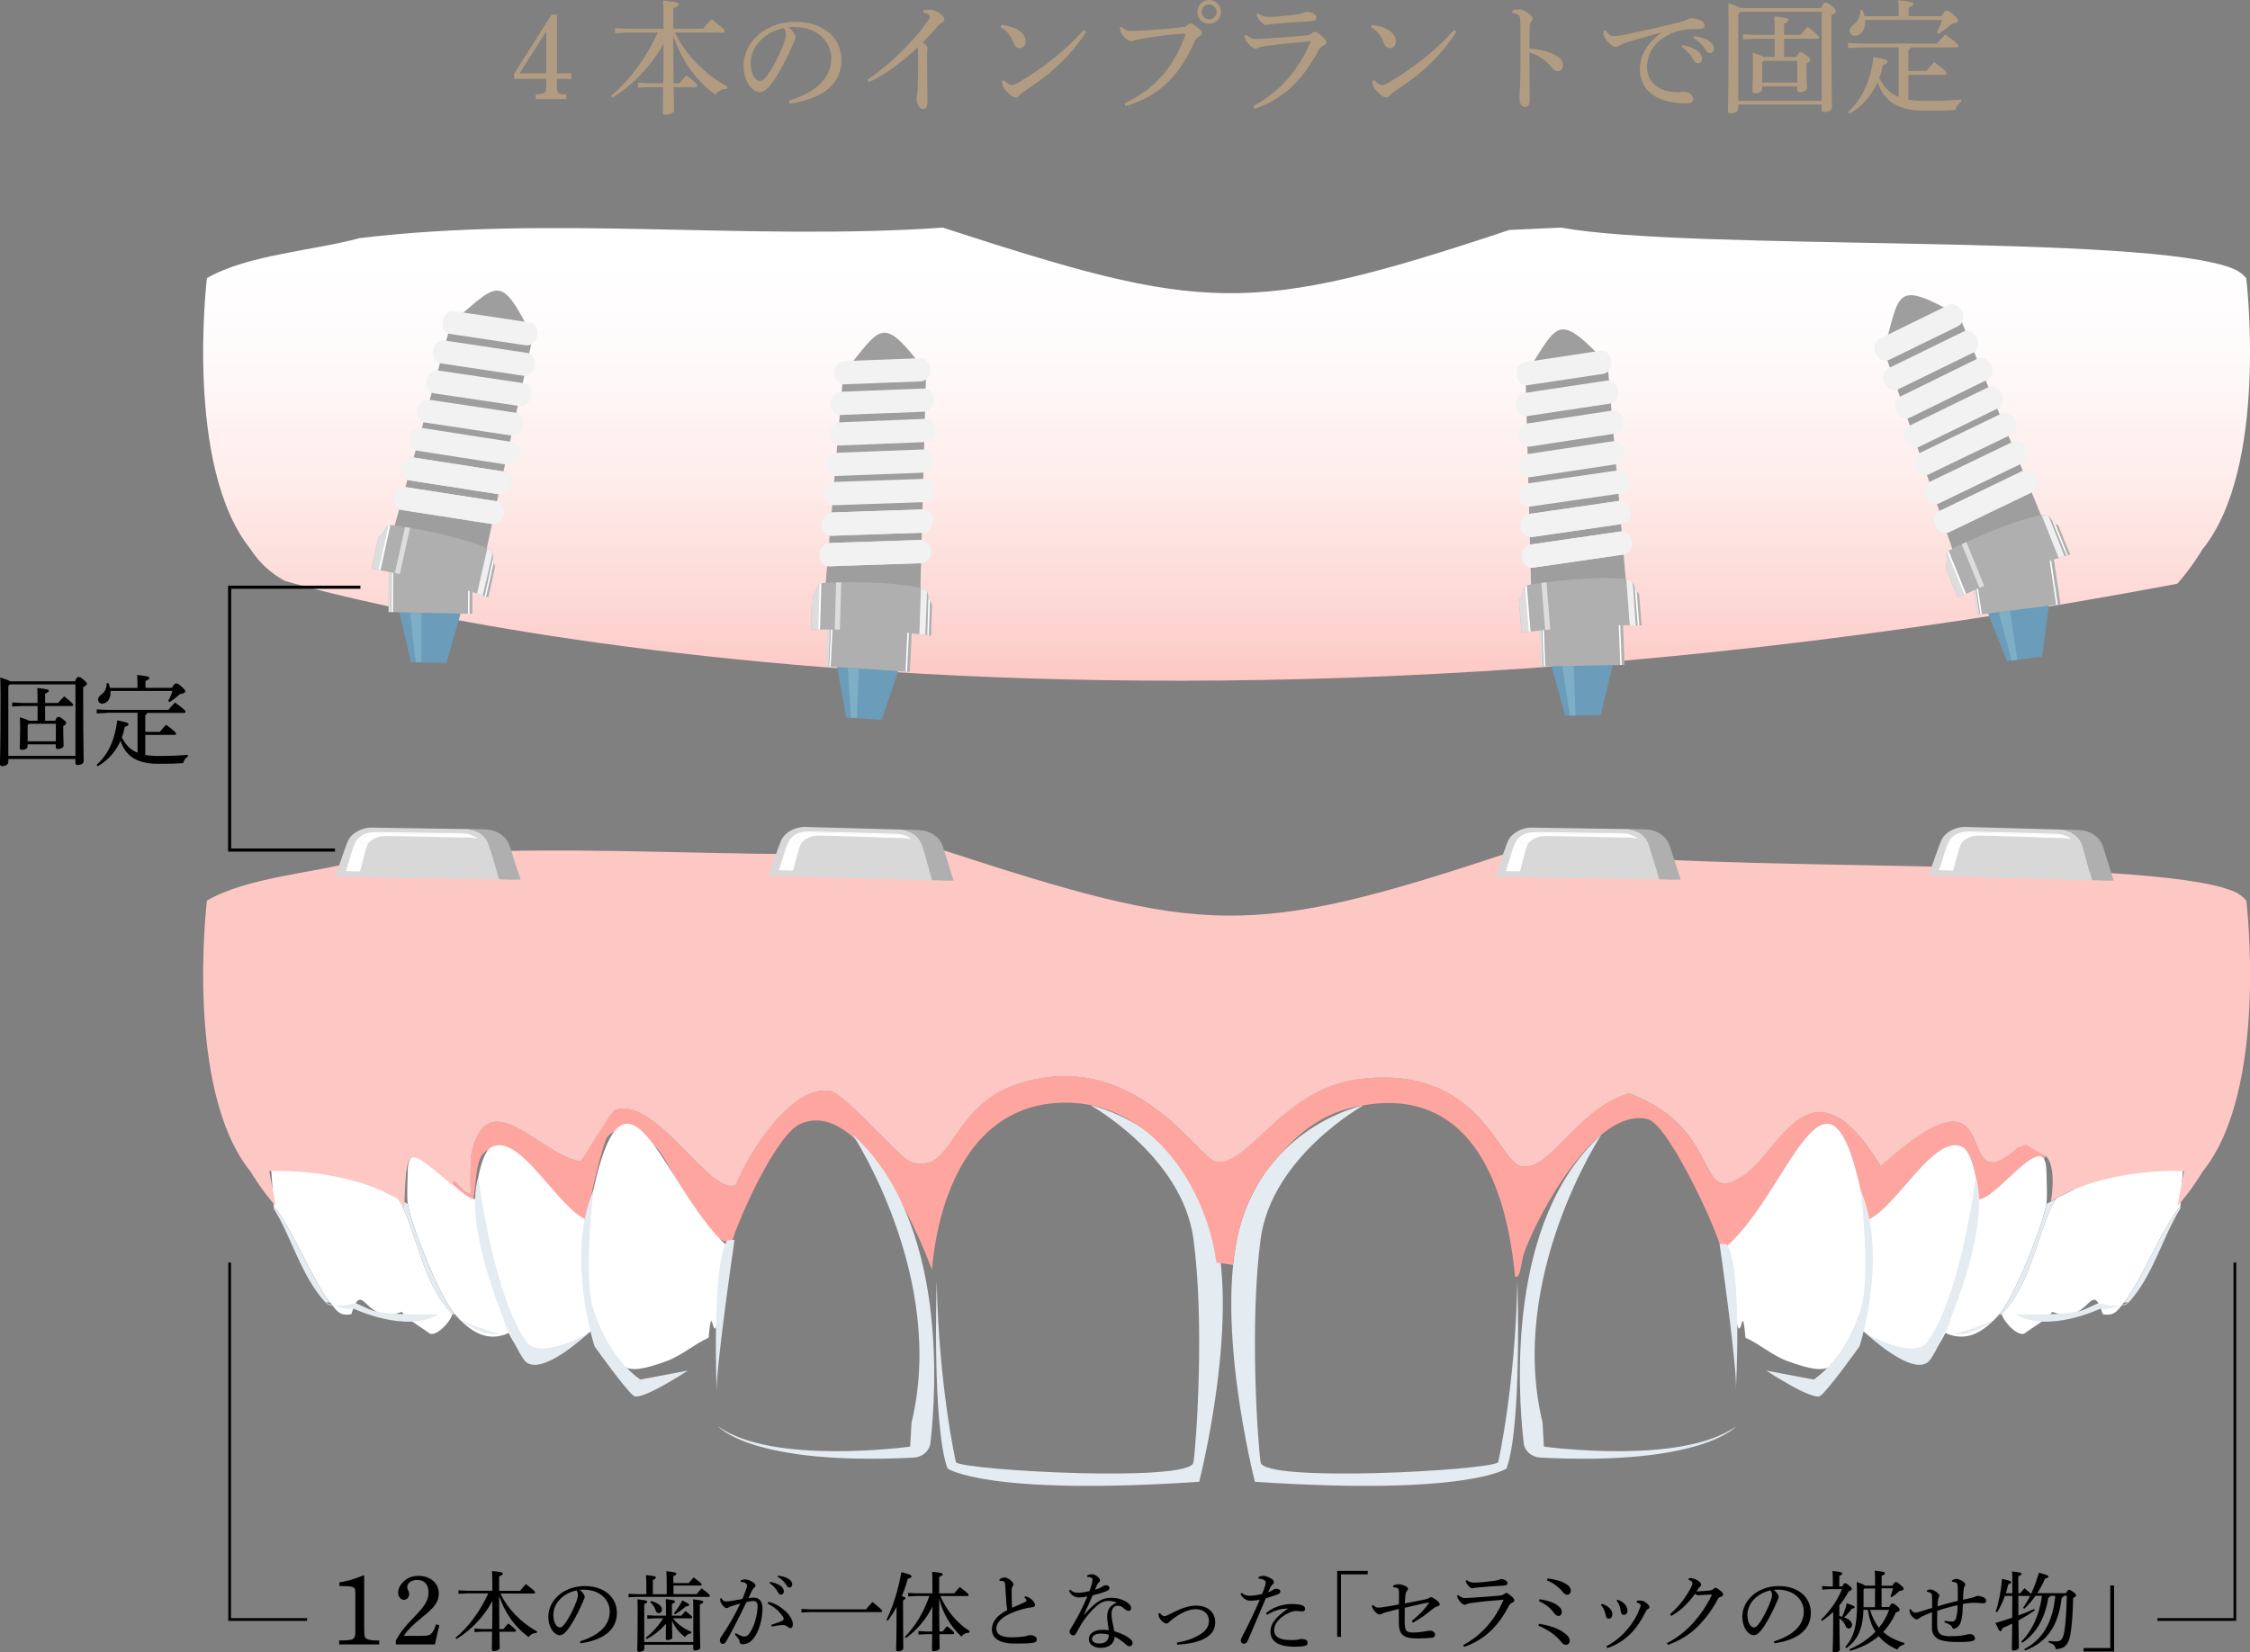 <?xml version="1.0" encoding="UTF-8"?><svg id="_レイヤー_2" xmlns="http://www.w3.org/2000/svg" xmlns:xlink="http://www.w3.org/1999/xlink" viewBox="0 0 364.58 267.81"><rect x="0" y="0" width="364.58" height="267.81" fill="#808080" stroke="none"/><defs><style>.cls-1{stroke-width:.5px;}.cls-1,.cls-2{stroke:#000;stroke-miterlimit:10;}.cls-1,.cls-2,.cls-3{fill:none;}.cls-4{clip-path:url(#clippath-6);}.cls-5{clip-path:url(#clippath-7);}.cls-6{clip-path:url(#clippath-4);}.cls-2{stroke-width:.44px;}.cls-7{fill:#7fafc6;}.cls-8{fill:#fff;}.cls-9{fill:url(#_名称未設定グラデーション_86);}.cls-10{fill:#6b9cba;}.cls-11{clip-path:url(#clippath-1);}.cls-12{fill:#f2f2f2;}.cls-13{clip-path:url(#clippath-5);}.cls-14{fill:#d8d8d8;}.cls-15{clip-path:url(#clippath-3);}.cls-16{fill:#e4ebf1;}.cls-17{fill:#1b1464;}.cls-18{fill:#ddd;}.cls-19{fill:#efefef;}.cls-20{fill:#9e9e9e;}.cls-21{fill:#b29c81;}.cls-22{fill:#fcdad4;}.cls-23{fill:#fea59f;}.cls-24{clip-path:url(#clippath-2);}.cls-25{fill:#f9b7ab;}.cls-26{clip-path:url(#clippath);}.cls-27{fill:#fdc8c4;}.cls-28{fill:#e6e6e6;}.cls-29{fill:#afafaf;}</style><linearGradient id="_名称未設定グラデーション_86" x1="198.75" y1="110.33" x2="198.75" y2="14.32" gradientUnits="userSpaceOnUse"><stop offset="0" stop-color="#fdc8c4"/><stop offset=".12" stop-color="#fdd7d4"/><stop offset=".34" stop-color="#feedeb"/><stop offset=".54" stop-color="#fefafa"/><stop offset=".71" stop-color="#fff"/></linearGradient><clipPath id="clippath"><path class="cls-29" d="M150.88,103.03l.15-5.06c-.44-.7-.42-.66-.44-.7-.46-1.42,0-1.35-1.14-1.88-.11-.05-.3-.07-.45-.17-7.03-1.33-16.03-.71-16.03-.71-.89.64-.29,1.03-1.41,2.3l-.15,5.22h1.51c4.53,0,10.12-.03,15.8.74l2.16.27Z"/></clipPath><clipPath id="clippath-1"><path class="cls-3" d="M150.88,103.03l.15-5.06c-.44-.7-.42-.66-.44-.7-.46-1.42,0-1.35-1.14-1.88-.11-.05-.3-.07-.45-.17-7.03-1.33-16.03-.71-16.03-.71-.89.64-.29,1.03-1.41,2.3l-.15,5.22h1.51c4.53,0,10.12-.03,15.8.74l2.16.27Z"/></clipPath><clipPath id="clippath-2"><path class="cls-29" d="M266.01,101.37l-.41-5.05c-.51-.65-.49-.61-.51-.65-.62-1.36-.15-1.34-1.34-1.74-.12-.04-.3-.04-.47-.12-7.13-.55-16.01,1.06-16.01,1.06-.82.73-.17,1.06-1.15,2.44l.42,5.21,1.5-.17c4.5-.5,10.05-1.15,15.78-1.01l2.18.03Z"/></clipPath><clipPath id="clippath-3"><path class="cls-3" d="M266.01,101.37l-.41-5.05c-.51-.65-.49-.61-.51-.65-.62-1.36-.15-1.34-1.34-1.74-.12-.04-.3-.04-.47-.12-7.13-.55-16.01,1.06-16.01,1.06-.82.73-.17,1.06-1.15,2.44l.42,5.21,1.5-.17c4.5-.5,10.05-1.15,15.78-1.01l2.18.03Z"/></clipPath><clipPath id="clippath-4"><path class="cls-29" d="M79.14,96.78l1.09-4.94c-.3-.77-.29-.73-.3-.77-.19-1.48.25-1.33-.77-2.06-.1-.07-.28-.12-.41-.26-6.66-2.62-15.61-3.69-15.61-3.69-1,.46-.47.96-1.81,2l-1.13,5.1,1.48.28c4.45.85,9.95,1.86,15.38,3.68l2.07.67Z"/></clipPath><clipPath id="clippath-5"><path class="cls-3" d="M79.14,96.78l1.09-4.94c-.3-.77-.29-.73-.3-.77-.19-1.48.25-1.33-.77-2.06-.1-.07-.28-.12-.41-.26-6.66-2.62-15.61-3.69-15.61-3.69-1,.46-.47.96-1.81,2l-1.13,5.1,1.48.28c4.45.85,9.95,1.86,15.38,3.68l2.07.67Z"/></clipPath><clipPath id="clippath-6"><path class="cls-29" d="M335.45,89.9l-1.91-4.69c-.69-.47-.65-.43-.69-.47-.99-1.11-.55-1.23-1.8-1.26-.12,0-.3.06-.49.02-6.97,1.62-14.95,5.82-14.95,5.82-.56.94.16,1.06-.36,2.67l1.97,4.84,1.38-.61c4.14-1.82,9.24-4.11,14.75-5.71l2.09-.63Z"/></clipPath><clipPath id="clippath-7"><path class="cls-3" d="M335.45,89.9l-1.91-4.69c-.69-.47-.65-.43-.69-.47-.99-1.11-.55-1.23-1.8-1.26-.12,0-.3.06-.49.02-6.97,1.62-14.95,5.82-14.95,5.82-.56.94.16,1.06-.36,2.67l1.97,4.84,1.38-.61c4.14-1.82,9.24-4.11,14.75-5.71l2.09-.63Z"/></clipPath></defs><g id="_レイヤー_1-2"><path class="cls-16" d="M220.98,179.12s-14.9,8.27-16.71,21.69-.5,32.91,0,36.21,36.66,1.32,38.48,0c0,0,2.77-12.14,3.12-29.35,0,0,.78,23.24-1.75,30.34,0,0-6.2,4.46-40.78,2.15,0,0-7.07-27.46-2-42.77s19.65-18.27,19.65-18.27Z"/><path class="cls-16" d="M176.67,179.12s14.9,8.27,16.71,21.69c1.82,13.42.5,32.91,0,36.21s-36.66,1.32-38.48,0c0,0-2.77-12.14-3.12-29.35,0,0-.78,23.24,1.75,30.34,0,0,6.2,4.46,40.78,2.15,0,0,7.07-27.46,2-42.77-5.07-15.31-19.65-18.27-19.65-18.27Z"/><path class="cls-9" d="M353.87,88.92l-1.06,5.68c2.31-2.57,4.07-5.57,4.07-5.57,10.79-13.32,7.09-43.95,7.09-43.95-.11-.07-.68-.94-2.1-1.52-13.95-5.77-87.69-2.81-108.91-6.67l-8.38.38c-42.33,14.09-49.54,13.36-91.81-.38-31.38,2.19-63.28-2.07-94.52,1.71-7.41,2.03-18.18,2.68-24.72,6.48,0,0-3.7,30.63,7.09,43.95,0,0,1.78,3.12,5.53,5.11,0,0,118.02,36.11,306.66.47"/><path class="cls-23" d="M327.02,185.96c.75-.05.89-.41,1.52-.38,4.87.25,2.64,2.03,2.67,2.29-1.54-2.69-8.23,6.82-10.67,6.48.06-1.83-.88-7.49-2.48-8.38-4.63-2.58-10.93,10.12-15.62,11.81-5.73-32.89-12.04-5.12-22.67,4.19l-1.14-.38c-1.01-3.49-8.37-19.37-11.62-20.19-8.32-2.09-17.67,15.11-20,21.52-.65,1.8-.55,4.33-1.52,4-1.4-15.25-7.52-31.81-26.29-27.43-5.02,1.17-8.47,3.9-11.81,7.62-4.86,5.42-6.74,10.53-7.62,17.9l-2.67-.38c-1.63-12.14-10.31-25.44-23.62-25.9-15.33-.54-21.29,13.84-22.48,27.05-2.61-7.08-11.91-27.87-21.33-23.62-3.86,1.74-9.8,14.92-11.05,19.05-4.22,1.13-9.84-12.33-11.81-14.67-1.93-2.29-5.9-5-8.38-2.29-.76.83-3.25,11.85-3.43,13.52-.73.84-3.42-1.82-4.57-3.05-2.52-2.69-4.87-7.46-8.76-8.38-5.3-1.25-4.07,4.38-5.14,8.76-.3.23-2.93-2.79-3.24-3.05.1-2.02,1.68,1.85,3.05,1.33-.26-.64-.07-5.98,0-6.29,2.58-12.07,11.09.09,17.71,1.14,1.1-1.28,4.8-8.09,5.71-8.38,6.61-2.11,15.29,14.06,19.43,12.19,1.96-4.97,8.94-16.24,15.24-15.24,2.35.37,11.29,10.81,12.95,11.43,7.05,2.63,6.39-8.96,17.52-12.57,18.75-6.08,29.22,11.94,32,12.57,5.23,1.18,10.71-11.74,23.24-13.33,19.62-2.5,22.52,13.29,26.29,14.1,4.68.99,8.85-9.21,17.52-11.81,15.71,5.78,10.38,19.29,19.05,12.95,5.47-4,10.66-19.42,21.71-1.14,21.39-19.21,10.94,7.16,22.29-3.05Z"/><path class="cls-22" d="M58.82,171.1c2.55,8.92,6.55,11.55,6.86,12.19.08.16-.05.73,0,1.14-3.55.51-.9,2.66-2.86,3.05-4.41-6.01-5.68-1.27-6.48-1.52-.97-.31-.41-2.35-.57-3.05-.89-3.87-1.13-3.05-1.14-3.24-.25-3.07.54-9.03,4.19-8.57Z"/><path class="cls-25" d="M304.92,171.1c-3.02-1.83-5.65-.6-8.76-1.52,2.5-.47,8.02-1.15,8.76,1.52Z"/><path class="cls-22" d="M66.82,180.24c-.01,1.71.51,2.41-1.14,3.05-.31-.64-4.3-3.27-6.86-12.19,3.59.46,8.02,5.9,8,9.14Z"/><path class="cls-8" d="M353.87,187.1l-.57,8.38c-3.05,3.67-6.33,12.14-9.14,15.62-1.07,1.32-1.48,2.24-3.43,1.9-1.97-6.16-2.03,2-8.19-.38l-.57.76c-.61.54-3.67,2.48-3.81,2.67-1.05.81-3.52-1.81-3.81-3.05,5.07-5.23,5.87-13.97,8.76-18.67.37-.6,7.59-2.67,6.29-6.48"/><path class="cls-8" d="M331.21,187.86c.02.19.34.35.38,1.9.04,1.47.17,4.28,0,5.33-.58,3.6-5.17,15.12-7.62,17.9-2.43,2.76-5.19,4.68-8.76,3.05,1.18-2.41,5.25-19.31,5.33-21.71,2.44.34,9.12-9.16,10.67-6.48Z"/><path class="cls-16" d="M324.35,213.01h-.38c2.45-2.78,7.04-14.31,7.62-17.9l1.52-.76c-2.89,4.69-3.69,13.44-8.76,18.67Z"/><path class="cls-16" d="M353.3,195.86c-3,4.85-4.38,10.84-8.38,15.24h-.76c2.81-3.48,6.1-11.95,9.14-15.62v.38Z"/><path class="cls-8" d="M320.54,194.34c-.08,2.4-4.15,19.3-5.33,21.71-3.39,6.89-6.55,5.07-13.9-.76-4.16,6.68-4.34,7.95-11.62,5.33-2.45-.88-4.57-2.8-6.86-3.81-.59-6.61-.62,1.53-1.52-2.86-.79-3.85-.8-8.12-1.52-12,10.63-9.31,16.93-37.08,22.67-4.19,4.69-1.69,10.99-14.39,15.62-11.81,1.59.89,2.54,6.55,2.48,8.38Z"/><path class="cls-16" d="M259.49,183.89s-15.26,23.12-9.54,46.68l.22,3.89s22.37,3.07,31.11-3.28c0,0-5.34,6.41-31.7,5.06-1.4-.07-2.54-1.07-2.69-2.37-.93-8.07-2.88-36.02,12.6-49.98Z"/><path class="cls-16" d="M301.5,192.91s1.68,14.03,0,19.29c-2.67,8.37-7.62,11.39-7.62,11.39l-7.68-1.45s7.51,4.96,8.76,4.09,6.35-8.02,6.35-8.02c0,0,4.72-14.57.2-25.3Z"/><path class="cls-16" d="M320.14,190.79s-2.39,19.19-7.84,26.7c-2.16,2.97-9.83-1.28-9.83-1.28,0,0,7.47,7.02,10.07,4.42,1.85-1.85,10.37-21.29,7.6-29.84Z"/><path class="cls-16" d="M278.63,201.58s2.87,19.97,2.65,23.5c0,0,1.09-19.9-1.51-23.42l-1.14-.08Z"/><path class="cls-16" d="M324.35,213.01s-4.39,3.74-7.65,3.2c0,0,6.38-1.71,7.65-3.2Z"/><path class="cls-16" d="M326.63,213.01s8.73.3,11.05-.75l2.31-1.05s3.97,1.05,4.92-.1c0,0-3.05,1.36-4.52.97,0,0-8.57,4.1-13.77.93Z"/><path class="cls-8" d="M43.78,187.1l.57,8.38c3.05,3.67,6.33,12.14,9.14,15.62,1.07,1.32,1.48,2.24,3.43,1.9,1.97-6.16,2.03,2,8.19-.38l.57.76c.61.54,3.67,2.48,3.81,2.67,1.05.81,3.52-1.81,3.81-3.05-5.07-5.23-5.87-13.97-8.76-18.67-.37-.6-7.59-2.67-6.29-6.48"/><path class="cls-8" d="M66.45,187.86c-.02.19-.34.35-.38,1.9-.04,1.47-.17,4.28,0,5.33.58,3.6,5.17,15.12,7.62,17.9,2.43,2.76,5.19,4.68,8.76,3.05-1.18-2.41-5.25-19.31-5.33-21.71-2.44.34-9.12-9.16-10.67-6.48Z"/><path class="cls-16" d="M73.3,213.01h.38c-2.45-2.78-7.04-14.31-7.62-17.9l-1.52-.76c2.89,4.69,3.69,13.44,8.76,18.67Z"/><path class="cls-16" d="M44.35,195.86c3,4.85,4.38,10.84,8.38,15.24h.76c-2.81-3.48-6.1-11.95-9.14-15.62v.38Z"/><path class="cls-8" d="M77.11,194.34c.08,2.4,4.15,19.3,5.33,21.71,3.39,6.89,6.55,5.07,13.9-.76,4.16,6.68,4.34,7.95,11.62,5.33,2.45-.88,4.57-2.8,6.86-3.81.59-6.61.62,1.53,1.52-2.86.79-3.85.8-8.12,1.52-12-10.63-9.31-16.93-37.08-22.67-4.19-4.69-1.69-10.99-14.39-15.62-11.81-1.59.89-2.54,6.55-2.48,8.38Z"/><path class="cls-16" d="M138.16,183.89s15.26,23.12,9.54,46.68l-.22,3.89s-22.37,3.07-31.11-3.28c0,0,5.34,6.41,31.7,5.06,1.4-.07,2.54-1.07,2.69-2.37.93-8.07,2.88-36.02-12.6-49.98Z"/><path class="cls-16" d="M96.15,192.91s-1.68,14.03,0,19.29c2.67,8.37,7.62,11.39,7.62,11.39l7.68-1.45s-7.51,4.96-8.76,4.09-6.35-8.02-6.35-8.02c0,0-4.72-14.57-.2-25.3Z"/><path class="cls-16" d="M77.51,190.79s2.39,19.19,7.84,26.7c2.16,2.97,9.83-1.28,9.83-1.28,0,0-7.47,7.02-10.07,4.42-1.85-1.85-10.37-21.29-7.6-29.84Z"/><path class="cls-16" d="M119.02,200.95s-3.11,21.23-2.89,24.76c0,0-.86-21.17,1.75-24.69l1.14-.08Z"/><path class="cls-16" d="M73.3,213.01s4.39,3.74,7.65,3.2c0,0-6.38-1.71-7.65-3.2Z"/><path class="cls-16" d="M71.02,213.01s-8.73.3-11.05-.75l-2.31-1.05s-3.97,1.05-4.92-.1c0,0,3.05,1.36,4.52.97,0,0,8.57,4.1,13.77.93Z"/><path class="cls-27" d="M363.97,145.96c-.11-.07-.68-.94-2.1-1.52-13.95-5.77-87.69-2.81-108.91-6.67l-8.38.38c-42.33,14.09-49.54,13.36-91.81-.38-31.38,2.19-63.28-2.07-94.52,1.71-7.41,2.03-18.18,2.68-24.72,6.48,0,0-3.7,30.63,7.09,43.95,0,0,1.76,3,4.07,5.57l-1.06-5.68s12.23-.67,21.11,4.67l.76,1.4c.39-10.78.36-9.92,7.81-3.81.1-2.02,1.68,1.85,3.05,1.33-.26-.64-.07-5.98,0-6.29,2.58-12.07,11.09.09,17.71,1.14,1.1-1.28,4.8-8.09,5.71-8.38,6.61-2.11,15.29,14.06,19.43,12.19,1.96-4.97,8.94-16.24,15.24-15.24,2.35.37,11.29,10.81,12.95,11.43,7.05,2.63,6.39-8.96,17.52-12.57,18.75-6.08,29.22,11.94,32,12.57,5.23,1.18,10.71-11.74,23.24-13.33,19.62-2.5,22.52,13.29,26.29,14.1,4.68.99,8.85-9.21,17.52-11.81,15.71,5.78,10.38,19.29,19.05,12.95,5.47-4,10.66-19.42,21.71-1.14,21.39-19.21,10.94,7.16,22.29-3.05.67-.04.85-.33,1.33-.38l3.15,1.8c1.84,1.71.83,7.35.83,7.35,8.91-5.63,21.55-4.94,21.55-4.94l-1.06,5.68c2.31-2.57,4.07-5.57,4.07-5.57,10.79-13.32,7.09-43.95,7.09-43.95Z"/><path class="cls-29" d="M154.51,142.72c-.45-.02-.93.03-1.37.02-.71-.02-1.43-.09-2.14-.09l-1.56-5.62c-.46-1.37-1.51-2.28-3.25-2.54l2.58.03c1.97.07,3.5,1.13,4.01,2.68l1.73,5.51Z"/><path class="cls-14" d="M148.77,134.53l-2.58-.03c1.74.25,2.78,1.16,3.25,2.54l1.56,5.62c-3.58,0-7.71-.3-11.22-.28-5.11-.1-10.22-.36-15.33-.45.55-1.23,1.81-5.2,2.28-6.01.62-1.07,2.02-1.81,3.45-1.9l18.6.51Z"/><path class="cls-8" d="M145.97,135.22l-.45.07-14.4-.39c-1.43.09-3.12,1.44-2.26,1.64.18.04.75-.03,1.02.06-.46.64-1.04,3.54-1.41,4.5l-2.21-.06-.05-.07c.52-1.21,1.14-4.21,1.95-5.09,1.36-1.47,3.07-1.05,5.04-1.09l12.09.33c.22.05.46.06.68.1Z"/><path class="cls-8" d="M129.89,136.6c-.27-.08-.84-.01-1.02-.06-.87-.2.82-1.56,2.26-1.64l14.4.39.45-.07c.44.09,1.17.37,1.47.65.3.27-.18.01-1.17-.06-2.41.03-12.86-.49-14.2-.36-.81.08-1.78.57-2.19,1.15Z"/><path class="cls-29" d="M84.35,142.55c-.45-.01-.92.04-1.37.03-.71-.01-1.43-.08-2.14-.06l-1.62-5.6c-.48-1.37-1.53-2.27-3.28-2.5h2.58c1.98.04,3.51,1.09,4.04,2.64l1.79,5.49Z"/><path class="cls-14" d="M78.52,134.42h-2.58c1.74.23,2.8,1.13,3.28,2.5l1.62,5.6c-3.58.05-7.72-.21-11.22-.15-5.11-.04-10.22-.24-15.34-.27.53-1.24,1.75-5.22,2.21-6.03.61-1.08,2-1.83,3.43-1.94l18.6.29Z"/><path class="cls-8" d="M75.73,135.15l-.45.08-14.4-.23c-1.43.1-3.11,1.48-2.24,1.67.18.04.75-.04,1.02.04-.45.65-1,3.55-1.36,4.52l-2.21-.03-.05-.07c.51-1.22,1.09-4.22,1.89-5.12,1.34-1.49,3.06-1.09,5.03-1.14l12.09.19c.23.04.46.05.69.09Z"/><path class="cls-8" d="M59.66,136.71c-.27-.08-.84,0-1.02-.04-.87-.19.8-1.57,2.24-1.67l14.4.23.45-.08c.44.08,1.17.36,1.48.63.31.27-.18.01-1.17-.05-2.41.06-12.86-.34-14.2-.2-.81.09-1.77.59-2.18,1.18Z"/><path class="cls-29" d="M342.49,142.72c-.45-.02-.93.03-1.37.02-.71-.02-1.43-.09-2.14-.09l-1.56-5.62c-.46-1.37-1.51-2.28-3.25-2.54l2.58.03c1.97.07,3.5,1.13,4.01,2.68l1.73,5.51Z"/><path class="cls-14" d="M336.75,134.53l-2.58-.03c1.74.25,2.78,1.16,3.25,2.54l1.56,5.62c-3.58,0-7.71-.3-11.22-.28-5.11-.1-10.22-.36-15.33-.45.55-1.23,1.81-5.2,2.28-6.01.62-1.07,2.02-1.81,3.45-1.9l18.6.51Z"/><path class="cls-8" d="M333.95,135.22l-.45.07-14.4-.39c-1.43.09-3.12,1.44-2.26,1.64.18.04.75-.03,1.02.06-.46.64-1.04,3.54-1.41,4.5l-2.21-.06-.05-.07c.52-1.21,1.14-4.21,1.95-5.09,1.36-1.47,3.07-1.05,5.04-1.09l12.09.33c.22.05.46.06.68.1Z"/><path class="cls-8" d="M317.86,136.6c-.27-.08-.84-.01-1.02-.06-.87-.2.82-1.56,2.26-1.64l14.4.39.45-.07c.44.09,1.17.37,1.47.65.3.27-.18.01-1.17-.06-2.41.03-12.86-.49-14.2-.36-.81.08-1.78.57-2.19,1.15Z"/><path class="cls-29" d="M272.33,142.55c-.45-.01-.92.04-1.37.03-.71-.01-1.43-.08-2.14-.06l-1.62-5.6c-.48-1.37-1.53-2.27-3.28-2.5h2.58c1.98.04,3.51,1.09,4.04,2.64l1.79,5.49Z"/><path class="cls-14" d="M266.5,134.42h-2.58c1.74.23,2.8,1.13,3.28,2.5l1.62,5.6c-3.58.05-7.72-.21-11.22-.15-5.11-.04-10.22-.24-15.34-.27.53-1.24,1.75-5.22,2.21-6.03.61-1.08,2-1.83,3.43-1.94l18.6.29Z"/><path class="cls-8" d="M263.7,135.15l-.45.08-14.4-.23c-1.43.1-3.11,1.48-2.24,1.67.18.04.75-.04,1.02.04-.45.65-1,3.55-1.36,4.52l-2.21-.03-.05-.07c.51-1.22,1.09-4.22,1.89-5.12,1.34-1.49,3.06-1.09,5.03-1.14l12.09.19c.23.04.46.05.69.09Z"/><path class="cls-8" d="M247.63,136.71c-.27-.08-.84,0-1.02-.04-.87-.19.8-1.57,2.24-1.67l14.4.23.45-.08c.44.08,1.17.36,1.48.63.31.27-.18.01-1.17-.05-2.41.06-12.86-.34-14.2-.2-.81.09-1.77.59-2.18,1.18Z"/><polygon class="cls-10" points="135.58 107.81 145.62 108.47 142.87 116.66 137.11 116.28 135.58 107.81"/><polygon class="cls-29" points="134.23 100.69 147.78 101.59 147.43 108.9 133.88 107.99 134.23 100.69"/><polygon class="cls-8" points="147.07 101.62 147.32 101.64 146.97 108.87 146.73 108.85 147.07 101.62"/><polygon class="cls-18" points="134.18 100.76 134.56 100.79 134.22 108.02 133.83 107.99 134.18 100.76"/><polygon class="cls-8" points="134.71 100.8 134.95 100.81 134.6 108.04 134.36 108.03 134.71 100.8"/><polygon class="cls-20" points="149.1 96.57 150.06 60.33 144.72 56.26 136.64 60.52 133.69 95.7 149.1 96.57"/><path class="cls-29" d="M150.88,103.03l.15-5.06c-.44-.7-.42-.66-.44-.7-.46-1.42,0-1.35-1.14-1.88-.11-.05-.3-.07-.45-.17-7.03-1.33-16.03-.71-16.03-.71-.89.64-.29,1.03-1.41,2.3l-.15,5.22h1.51c4.53,0,10.12-.03,15.8.74l2.16.27Z"/><g class="cls-26"><polygon class="cls-18" points="136.08 102.31 136.34 93.53 135.51 93.49 135.24 102.59 136.08 102.31"/><polyline class="cls-17" points="92.35 136.91 93.02 78.37 77.62 77.63 77.52 137.04 92.47 137.76"/></g><path class="cls-20" d="M138.32,60.77c-.27-.01-1.59-.07-1.67-.25,6.29-7.68,6.17-9.76,13.42-.19-3.88.11-7.87.59-11.74.44Z"/><line class="cls-28" x1="134.36" y1="89.89" x2="149.25" y2="89.39"/><line class="cls-28" x1="134.71" y1="84.94" x2="149.6" y2="84.44"/><line x1="135.07" y1="79.99" x2="149.96" y2="79.5"/><line x1="134.76" y1="75.21" x2="149.65" y2="74.71"/><line x1="136.01" y1="70.34" x2="150.1" y2="69.77"/><line x1="136.11" y1="65.37" x2="149.71" y2="64.84"/><path class="cls-28" d="M149.38,87.52c.81.07,1.45.85,1.47,1.82.02,1.04-.68,1.91-1.57,1.94l-14.89.5c-.89.03-1.62-.79-1.64-1.83-.02-1.04.68-1.91,1.57-1.94l14.89-.5c.06,0,.12,0,.17,0Z"/><path class="cls-28" d="M149.74,82.57c.81.07,1.45.85,1.47,1.82.02,1.04-.68,1.91-1.57,1.94l-14.89.5c-.88.02-1.62-.79-1.64-1.83-.02-1.04.68-1.91,1.57-1.94l14.89-.5c.06,0,.12,0,.17,0Z"/><path class="cls-12" d="M150.1,77.62c.81.07,1.45.85,1.47,1.82.02,1.04-.68,1.91-1.57,1.94l-14.89.5c-.89.02-1.62-.79-1.64-1.83-.02-1.04.68-1.91,1.57-1.94l14.89-.5c.06,0,.12,0,.17,0Z"/><path class="cls-12" d="M149.85,72.84c.78.07,1.39.85,1.41,1.82.02,1.04-.66,1.91-1.52,1.94l-14.31.55c-.85.03-1.56-.78-1.57-1.82-.02-1.04.66-1.91,1.52-1.94l14.31-.55c.06,0,.11,0,.17,0Z"/><path class="cls-12" d="M150.23,67.89c.76.07,1.37.84,1.38,1.81.01,1.04-.65,1.91-1.49,1.94l-14.08.57c-.84.03-1.53-.78-1.54-1.82-.01-1.04.65-1.91,1.49-1.94l14.08-.57c.06,0,.11,0,.16,0Z"/><path class="cls-12" d="M149.84,62.97c.77.07,1.39.85,1.4,1.82.02,1.04-.66,1.91-1.51,1.94l-13.59.53c-.85.03-1.55-.78-1.57-1.82-.02-1.04.66-1.91,1.51-1.94l13.59-.53c.06,0,.11,0,.17,0Z"/><path class="cls-12" d="M149.34,58.05c.77.07,1.39.85,1.4,1.82.02,1.04-.66,1.91-1.51,1.94l-12.45.48c-.85.03-1.55-.78-1.57-1.82-.02-1.04.66-1.91,1.51-1.94l12.45-.48c.06,0,.11,0,.17,0Z"/><g class="cls-11"><polyline class="cls-8" points="150.48 103.45 150.73 95.93 150.48 95.3 150.25 103.21 150.71 103.46"/><polyline class="cls-19" points="149.91 103.43 150.25 95.1 149.26 94.3 148.95 103.33 150.61 103.51"/><polygon class="cls-18" points="132.64 103.08 132.94 92.83 131.64 93.92 131.38 102.79 132.64 103.08"/><polygon class="cls-8" points="132.85 102.86 133.12 93.58 132.83 93.77 132.57 102.84 132.85 102.86"/></g><polygon class="cls-7" points="138.81 116.39 139.19 108.36 137.36 108.24 137.89 116.33 138.81 116.39"/><path class="cls-12" d="M149.38,87.52c.81.07,1.45.85,1.47,1.82.02,1.04-.68,1.91-1.57,1.94l-14.89.5c-.89.03-1.62-.79-1.64-1.83-.02-1.04.68-1.91,1.57-1.94l14.89-.5c.06,0,.12,0,.17,0Z"/><path class="cls-12" d="M149.74,82.57c.81.07,1.45.85,1.47,1.82.02,1.04-.68,1.91-1.57,1.94l-14.89.5c-.88.02-1.62-.79-1.64-1.83-.02-1.04.68-1.91,1.57-1.94l14.89-.5c.06,0,.12,0,.17,0Z"/><path class="cls-3" d="M150.1,77.62c.81.07,1.45.85,1.47,1.82.02,1.04-.68,1.91-1.57,1.94l-14.89.5c-.89.02-1.62-.79-1.64-1.83-.02-1.04.68-1.91,1.57-1.94l14.89-.5c.06,0,.12,0,.17,0Z"/><path class="cls-3" d="M149.85,72.84c.78.07,1.39.85,1.41,1.82.02,1.04-.66,1.91-1.52,1.94l-14.31.55c-.85.03-1.56-.78-1.57-1.82-.02-1.04.66-1.91,1.52-1.94l14.31-.55c.06,0,.11,0,.17,0Z"/><path class="cls-3" d="M150.23,67.89c.76.07,1.37.84,1.38,1.81.01,1.04-.65,1.91-1.49,1.94l-14.08.57c-.84.03-1.53-.78-1.54-1.82-.01-1.04.65-1.91,1.49-1.94l14.08-.57c.06,0,.11,0,.16,0Z"/><path class="cls-3" d="M149.84,62.97c.77.07,1.39.85,1.4,1.82.02,1.04-.66,1.91-1.51,1.94l-13.59.53c-.85.03-1.55-.78-1.57-1.82-.02-1.04.66-1.91,1.51-1.94l13.59-.53c.06,0,.11,0,.17,0Z"/><path class="cls-3" d="M149.34,58.05c.77.07,1.39.85,1.4,1.82.02,1.04-.66,1.91-1.51,1.94l-12.45.48c-.85.03-1.55-.78-1.57-1.82-.02-1.04.66-1.91,1.51-1.94l12.45-.48c.06,0,.11,0,.17,0Z"/><polygon class="cls-10" points="251.34 107.69 261.4 107.49 259.37 115.88 253.59 115.99 251.34 107.69"/><polygon class="cls-29" points="249.39 100.71 262.96 100.45 263.24 107.76 249.67 108.01 249.39 100.71"/><polygon class="cls-8" points="262.27 100.54 262.51 100.53 262.78 107.77 262.54 107.77 262.27 100.54"/><polygon class="cls-18" points="249.34 100.78 249.73 100.78 250 108.01 249.62 108.02 249.34 100.78"/><polygon class="cls-8" points="249.87 100.77 250.12 100.77 250.39 108 250.15 108.01 249.87 100.77"/><polygon class="cls-20" points="263.53 95.15 260.49 59.03 254.73 55.57 247.18 60.69 248.12 95.99 263.53 95.15"/><path class="cls-29" d="M266.01,101.37l-.41-5.05c-.51-.65-.49-.61-.51-.65-.62-1.36-.15-1.34-1.34-1.74-.12-.04-.3-.04-.47-.12-7.13-.55-16.01,1.06-16.01,1.06-.82.73-.17,1.06-1.15,2.44l.42,5.21,1.5-.17c4.5-.5,10.05-1.15,15.78-1.01l2.18.03Z"/><g class="cls-24"><polygon class="cls-18" points="251.22 102.29 250.51 93.54 249.69 93.59 250.42 102.67 251.22 102.29"/><polyline class="cls-17" points="211.57 141.5 205.79 83.25 190.4 84.21 196.85 143.27 211.79 142.33"/></g><path class="cls-20" d="M248.87,60.76c-.27.02-1.59.11-1.69-.07,5.4-8.33,5.06-10.38,13.31-1.67-3.85.54-7.76,1.46-11.62,1.73Z"/><line class="cls-28" x1="248.14" y1="90.14" x2="262.88" y2="88"/><line class="cls-28" x1="247.95" y1="85.18" x2="262.69" y2="83.04"/><line x1="247.76" y1="80.22" x2="262.5" y2="78.09"/><line x1="246.92" y1="75.5" x2="261.67" y2="73.36"/><line x1="247.63" y1="70.53" x2="261.57" y2="68.4"/><line x1="247.18" y1="65.57" x2="260.64" y2="63.55"/><path class="cls-28" d="M262.81,86.12c.81-.02,1.54.69,1.66,1.65.13,1.03-.47,1.97-1.35,2.1l-14.75,2.14c-.88.12-1.7-.6-1.83-1.64-.13-1.03.47-1.97,1.35-2.1l14.75-2.14c.06,0,.11-.01.17-.01Z"/><path class="cls-28" d="M262.62,81.16c.81-.02,1.54.69,1.66,1.65.13,1.03-.47,1.97-1.35,2.1l-14.75,2.14c-.88.12-1.7-.6-1.83-1.64-.13-1.03.47-1.97,1.35-2.1l14.75-2.14c.06,0,.11-.01.17-.01Z"/><path class="cls-12" d="M262.43,76.21c.81-.02,1.54.69,1.66,1.65.13,1.03-.47,1.97-1.35,2.1l-14.75,2.14c-.88.12-1.7-.6-1.83-1.64-.13-1.03.47-1.97,1.35-2.1l14.75-2.14c.06,0,.11-.01.17-.01Z"/><path class="cls-12" d="M261.66,71.48c.78-.02,1.48.69,1.6,1.65.13,1.03-.45,1.97-1.29,2.1l-14.17,2.13c-.84.12-1.63-.61-1.76-1.64-.13-1.03.45-1.97,1.29-2.1l14.17-2.13c.06,0,.11-.01.17-.01Z"/><path class="cls-12" d="M261.5,66.52c.77-.02,1.45.69,1.57,1.65.13,1.03-.44,1.97-1.27,2.09l-13.93,2.12c-.83.12-1.61-.61-1.74-1.64-.13-1.03.44-1.97,1.27-2.09l13.93-2.12c.05,0,.11-.01.16-.01Z"/><path class="cls-12" d="M260.57,61.67c.78-.02,1.47.69,1.6,1.65.13,1.03-.45,1.97-1.29,2.1l-13.45,2.02c-.84.12-1.63-.61-1.76-1.64-.13-1.03.45-1.97,1.29-2.1l13.45-2.02c.06,0,.11-.01.16-.01Z"/><path class="cls-12" d="M259.52,56.84c.78-.02,1.47.69,1.59,1.65.13,1.03-.45,1.97-1.29,2.1l-12.32,1.85c-.84.12-1.63-.61-1.76-1.64-.13-1.03.45-1.97,1.29-2.1l12.32-1.85c.06,0,.11-.01.16-.01Z"/><g class="cls-15"><polyline class="cls-8" points="265.66 101.84 265.08 94.34 264.76 93.73 265.4 101.62 265.89 101.82"/><polyline class="cls-19" points="265.09 101.88 264.51 93.56 263.44 92.88 264.12 101.89 265.79 101.88"/><polygon class="cls-18" points="247.88 103.43 247.05 93.22 245.89 94.44 246.61 103.28 247.88 103.43"/><polygon class="cls-8" points="248.07 103.19 247.32 93.94 247.05 94.16 247.79 103.21 248.07 103.19"/></g><polygon class="cls-7" points="255.29 115.96 254.99 107.93 253.15 107.97 254.37 115.98 255.29 115.96"/><path class="cls-12" d="M262.81,86.12c.81-.02,1.54.69,1.66,1.65.13,1.03-.47,1.97-1.35,2.1l-14.75,2.14c-.88.12-1.7-.6-1.83-1.64-.13-1.03.47-1.97,1.35-2.1l14.75-2.14c.06,0,.11-.01.17-.01Z"/><path class="cls-12" d="M262.62,81.16c.81-.02,1.54.69,1.66,1.65.13,1.03-.47,1.97-1.35,2.1l-14.75,2.14c-.88.12-1.7-.6-1.83-1.64-.13-1.03.47-1.97,1.35-2.1l14.75-2.14c.06,0,.11-.01.17-.01Z"/><path class="cls-3" d="M262.43,76.21c.81-.02,1.54.69,1.66,1.65.13,1.03-.47,1.97-1.35,2.1l-14.75,2.14c-.88.12-1.7-.6-1.83-1.64-.13-1.03.47-1.97,1.35-2.1l14.75-2.14c.06,0,.11-.01.17-.01Z"/><path class="cls-3" d="M261.66,71.48c.78-.02,1.48.69,1.6,1.65.13,1.03-.45,1.97-1.29,2.1l-14.17,2.13c-.84.12-1.63-.61-1.76-1.64-.13-1.03.45-1.97,1.29-2.1l14.17-2.13c.06,0,.11-.01.17-.01Z"/><path class="cls-3" d="M261.5,66.52c.77-.02,1.45.69,1.57,1.65.13,1.03-.44,1.97-1.27,2.09l-13.93,2.12c-.83.12-1.61-.61-1.74-1.64-.13-1.03.44-1.97,1.27-2.09l13.93-2.12c.05,0,.11-.01.16-.01Z"/><path class="cls-3" d="M260.57,61.67c.78-.02,1.47.69,1.6,1.65.13,1.03-.45,1.97-1.29,2.1l-13.45,2.02c-.84.12-1.63-.61-1.76-1.64-.13-1.03.45-1.97,1.29-2.1l13.45-2.02c.06,0,.11-.01.16-.01Z"/><path class="cls-3" d="M259.52,56.84c.78-.02,1.47.69,1.59,1.65.13,1.03-.45,1.97-1.29,2.1l-12.32,1.85c-.84.12-1.63-.61-1.76-1.64-.13-1.03.45-1.97,1.29-2.1l12.32-1.85c.06,0,.11-.01.16-.01Z"/><polygon class="cls-10" points="64.65 98.93 74.71 99.14 72.34 107.44 66.57 107.32 64.65 98.93"/><polygon class="cls-29" points="62.99 91.88 76.56 92.17 76.54 99.49 62.97 99.19 62.99 91.88"/><polygon class="cls-8" points="75.86 92.23 76.1 92.24 76.08 99.48 75.84 99.47 75.86 92.23"/><polygon class="cls-18" points="62.99 91.96 63.38 91.97 63.36 99.21 62.97 99.2 62.99 91.96"/><polygon class="cls-8" points="63.47 91.96 63.71 91.97 63.69 99.21 63.45 99.2 63.47 91.96"/><polygon class="cls-20" points="78.6 90.11 86.31 54.68 81.83 49.68 73.1 52.36 63.62 86.37 78.6 90.11"/><path class="cls-29" d="M79.14,96.78l1.09-4.94c-.3-.77-.29-.73-.3-.77-.19-1.48.25-1.33-.77-2.06-.1-.07-.28-.12-.41-.26-6.66-2.62-15.61-3.69-15.61-3.69-1,.46-.47.96-1.81,2l-1.13,5.1,1.48.28c4.45.85,9.95,1.86,15.38,3.68l2.07.67Z"/><g class="cls-6"><polygon class="cls-18" points="64.73 93.31 66.63 84.73 65.83 84.54 63.86 93.43 64.73 93.31"/><polyline class="cls-17" points="15.31 119.13 26.91 61.75 11.92 58.14 .72 116.49 15.27 119.99"/></g><path class="cls-20" d="M74.7,52.92c-.27-.06-1.55-.36-1.6-.56,7.62-6.37,7.88-8.44,13.21,2.32-3.83-.62-7.84-.89-11.62-1.76Z"/><line class="cls-28" x1="65.36" y1="80.79" x2="80.08" y2="83.08"/><line class="cls-28" x1="66.64" y1="76" x2="81.36" y2="78.29"/><line x1="67.91" y1="71.2" x2="82.63" y2="73.49"/><line x1="68.5" y1="66.44" x2="83.23" y2="68.73"/><line x1="70.64" y1="61.89" x2="84.59" y2="63.96"/><line x1="71.67" y1="57.03" x2="85.12" y2="59.05"/><path class="cls-28" d="M80.57,81.27c.78.22,1.27,1.11,1.1,2.06-.18,1.02-1.03,1.74-1.9,1.61l-14.72-2.29c-.88-.14-1.45-1.08-1.27-2.1.18-1.02,1.03-1.74,1.9-1.61l14.72,2.29c.06,0,.11.02.17.04Z"/><path class="cls-28" d="M81.84,76.47c.78.22,1.27,1.11,1.1,2.06-.18,1.02-1.03,1.74-1.9,1.61l-14.72-2.29c-.87-.14-1.45-1.08-1.27-2.1.18-1.02,1.03-1.74,1.9-1.61l14.72,2.29c.06,0,.11.02.17.04Z"/><path class="cls-12" d="M83.12,71.67c.78.22,1.27,1.11,1.1,2.06-.18,1.02-1.03,1.74-1.9,1.61l-14.72-2.29c-.88-.14-1.45-1.08-1.27-2.1.18-1.02,1.03-1.74,1.9-1.61l14.72,2.29c.06,0,.11.02.17.04Z"/><path class="cls-12" d="M83.77,66.93c.75.21,1.21,1.09,1.04,2.05-.18,1.02-1.01,1.75-1.85,1.62l-14.16-2.13c-.84-.13-1.38-1.06-1.2-2.08.18-1.02,1.01-1.75,1.85-1.62l14.16,2.13c.06,0,.11.02.16.04Z"/><path class="cls-12" d="M85.07,62.15c.74.21,1.19,1.08,1.02,2.04-.18,1.02-1,1.75-1.83,1.63l-13.94-2.07c-.83-.13-1.36-1.05-1.18-2.08.18-1.02,1-1.75,1.83-1.63l13.94,2.07c.05,0,.11.02.16.03Z"/><path class="cls-12" d="M85.61,57.23c.75.21,1.21,1.09,1.04,2.05-.18,1.02-1.01,1.75-1.85,1.62l-13.45-2.02c-.84-.13-1.38-1.06-1.2-2.08.18-1.02,1.01-1.75,1.85-1.62l13.45,2.02c.06,0,.11.02.16.04Z"/><path class="cls-12" d="M86.03,52.3c.75.21,1.21,1.09,1.04,2.05-.18,1.02-1.01,1.75-1.85,1.62l-12.32-1.85c-.84-.13-1.38-1.06-1.2-2.08.18-1.02,1.01-1.75,1.85-1.62l12.32,1.85c.06,0,.11.02.16.04Z"/><g class="cls-13"><polyline class="cls-8" points="78.66 97.12 80.31 89.78 80.19 89.11 78.49 96.84 78.89 97.18"/><polyline class="cls-19" points="78.11 97 80 88.88 79.18 87.91 77.18 96.72 78.78 97.2"/><polygon class="cls-18" points="61.21 93.42 63.42 83.41 61.95 84.24 60.03 92.9 61.21 93.42"/><polygon class="cls-8" points="61.46 93.25 63.46 84.19 63.14 84.32 61.18 93.18 61.46 93.25"/></g><polygon class="cls-7" points="68.27 107.36 68.29 99.32 66.45 99.28 67.35 107.34 68.27 107.36"/><path class="cls-12" d="M80.57,81.27c.78.22,1.27,1.11,1.1,2.06-.18,1.02-1.03,1.74-1.9,1.61l-14.72-2.29c-.88-.14-1.45-1.08-1.27-2.1.18-1.02,1.03-1.74,1.9-1.61l14.72,2.29c.06,0,.11.02.17.04Z"/><path class="cls-12" d="M81.84,76.47c.78.22,1.27,1.11,1.1,2.06-.18,1.02-1.03,1.74-1.9,1.61l-14.72-2.29c-.87-.14-1.45-1.08-1.27-2.1.18-1.02,1.03-1.74,1.9-1.61l14.72,2.29c.06,0,.11.02.17.04Z"/><path class="cls-3" d="M83.12,71.67c.78.22,1.27,1.11,1.1,2.06-.18,1.02-1.03,1.74-1.9,1.61l-14.72-2.29c-.88-.14-1.45-1.08-1.27-2.1.18-1.02,1.03-1.74,1.9-1.61l14.72,2.29c.06,0,.11.02.17.04Z"/><path class="cls-3" d="M83.77,66.93c.75.21,1.21,1.09,1.04,2.05-.18,1.02-1.01,1.75-1.85,1.62l-14.16-2.13c-.84-.13-1.38-1.06-1.2-2.08.18-1.02,1.01-1.75,1.85-1.62l14.16,2.13c.06,0,.11.02.16.04Z"/><path class="cls-3" d="M85.07,62.15c.74.21,1.19,1.08,1.02,2.04-.18,1.02-1,1.75-1.83,1.63l-13.94-2.07c-.83-.13-1.36-1.05-1.18-2.08.18-1.02,1-1.75,1.83-1.63l13.94,2.07c.05,0,.11.02.16.03Z"/><path class="cls-3" d="M85.61,57.23c.75.21,1.21,1.09,1.04,2.05-.18,1.02-1.01,1.75-1.85,1.62l-13.45-2.02c-.84-.13-1.38-1.06-1.2-2.08.18-1.02,1.01-1.75,1.85-1.62l13.45,2.02c.06,0,.11.02.16.04Z"/><path class="cls-3" d="M86.03,52.3c.75.21,1.21,1.09,1.04,2.05-.18,1.02-1.01,1.75-1.85,1.62l-12.32-1.85c-.84-.13-1.38-1.06-1.2-2.08.18-1.02,1.01-1.75,1.85-1.62l12.32,1.85c.06,0,.11.02.16.04Z"/><polygon class="cls-10" points="322.04 99.15 332.02 97.86 330.91 106.42 325.18 107.16 322.04 99.15"/><polygon class="cls-29" points="319.34 92.42 332.81 90.69 333.88 97.92 320.41 99.65 319.34 92.42"/><polygon class="cls-8" points="332.12 90.85 332.36 90.82 333.42 97.98 333.18 98.01 332.12 90.85"/><polygon class="cls-18" points="319.3 92.5 319.69 92.45 320.75 99.61 320.36 99.66 319.3 92.5"/><polygon class="cls-8" points="319.83 92.43 320.07 92.4 321.13 99.56 320.89 99.59 319.83 92.43"/><polygon class="cls-20" points="331.21 84.71 317.46 51.17 310.93 49.6 305.26 56.76 316.76 90.14 331.21 84.71"/><path class="cls-29" d="M335.45,89.9l-1.91-4.69c-.69-.47-.65-.43-.69-.47-.99-1.11-.55-1.23-1.8-1.26-.12,0-.3.06-.49.02-6.97,1.62-14.95,5.82-14.95,5.82-.56.94.16,1.06-.36,2.67l1.97,4.84,1.38-.61c4.14-1.82,9.24-4.11,14.75-5.71l2.09-.63Z"/><g class="cls-4"><polygon class="cls-18" points="321.62 95.22 318.31 87.08 317.54 87.38 320.97 95.82 321.62 95.22"/><polyline class="cls-17" points="295.58 144.53 272.56 90.71 258.18 96.24 282.07 150.64 296.04 145.26"/></g><path class="cls-20" d="M306.9,56.31c-.25.1-1.48.58-1.63.44,2.65-9.57,1.7-11.42,12.2-5.59-3.51,1.67-6.96,3.72-10.56,5.14Z"/><line class="cls-28" x1="315.03" y1="84.56" x2="328.45" y2="78.09"/><line class="cls-28" x1="313.36" y1="79.88" x2="326.78" y2="73.41"/><line x1="311.68" y1="75.21" x2="325.11" y2="68.74"/><line x1="309.47" y1="70.96" x2="322.89" y2="64.49"/><line x1="308.65" y1="66" x2="321.3" y2="59.79"/><line x1="306.73" y1="61.41" x2="318.96" y2="55.44"/><path class="cls-28" d="M327.82,76.31c.77-.26,1.67.19,2.08,1.07.44.94.14,2.02-.66,2.4l-13.42,6.47c-.8.38-1.8-.07-2.24-1.01-.44-.94-.14-2.02.66-2.4l13.42-6.47c.05-.03.11-.05.16-.06Z"/><path class="cls-28" d="M326.15,71.64c.77-.26,1.67.19,2.08,1.07.44.94.14,2.02-.66,2.4l-13.42,6.47c-.8.38-1.8-.07-2.24-1.01-.44-.94-.14-2.02.66-2.4l13.42-6.47c.05-.03.11-.05.16-.06Z"/><path class="cls-12" d="M324.47,66.97c.77-.26,1.67.19,2.08,1.07.44.94.14,2.02-.66,2.4l-13.42,6.47c-.8.38-1.8-.07-2.24-1.01-.44-.94-.14-2.02.66-2.4l13.42-6.47c.05-.03.11-.05.16-.06Z"/><path class="cls-12" d="M322.32,62.7c.74-.25,1.61.21,2.02,1.09.43.94.16,2.01-.6,2.39l-12.87,6.28c-.77.37-1.74-.09-2.17-1.03-.43-.94-.16-2.01.6-2.39l12.87-6.28c.05-.02.1-.05.15-.06Z"/><path class="cls-12" d="M320.67,58.02c.73-.24,1.59.22,2,1.1.43.94.17,2.01-.58,2.38l-12.65,6.21c-.75.37-1.72-.1-2.15-1.04-.43-.94-.17-2.01.58-2.38l12.65-6.21s.1-.04.15-.06Z"/><path class="cls-12" d="M318.32,53.67c.74-.25,1.61.21,2.02,1.09.43.94.16,2.01-.6,2.39l-12.22,5.97c-.76.37-1.74-.09-2.17-1.03-.43-.94-.16-2.01.6-2.39l12.22-5.97c.05-.02.1-.05.15-.06Z"/><path class="cls-12" d="M315.87,49.37c.74-.25,1.61.21,2.02,1.1.43.94.16,2.01-.6,2.39l-11.19,5.47c-.77.37-1.74-.09-2.17-1.03-.43-.94-.16-2.01.6-2.39l11.19-5.47c.05-.02.1-.05.15-.06Z"/><g class="cls-5"><polyline class="cls-8" points="335.25 90.45 332.45 83.47 331.96 82.99 334.95 90.32 335.47 90.37"/><polyline class="cls-19" points="334.72 90.66 331.67 82.9 330.44 82.57 333.8 90.96 335.4 90.45"/><polygon class="cls-18" points="318.78 97.31 314.92 87.82 314.17 89.33 317.52 97.55 318.78 97.31"/><polygon class="cls-8" points="318.89 97.02 315.39 88.43 315.2 88.72 318.62 97.13 318.89 97.02"/></g><polygon class="cls-7" points="326.87 106.94 325.69 98.99 323.87 99.23 325.96 107.06 326.87 106.94"/><path class="cls-12" d="M327.82,76.31c.77-.26,1.67.19,2.08,1.07.44.94.14,2.02-.66,2.4l-13.42,6.47c-.8.38-1.8-.07-2.24-1.01-.44-.94-.14-2.02.66-2.4l13.42-6.47c.05-.03.11-.05.16-.06Z"/><path class="cls-12" d="M326.15,71.64c.77-.26,1.67.19,2.08,1.07.44.94.14,2.02-.66,2.4l-13.42,6.47c-.8.38-1.8-.07-2.24-1.01-.44-.94-.14-2.02.66-2.4l13.42-6.47c.05-.03.11-.05.16-.06Z"/><path class="cls-3" d="M324.47,66.97c.77-.26,1.67.19,2.08,1.07.44.94.14,2.02-.66,2.4l-13.42,6.47c-.8.38-1.8-.07-2.24-1.01-.44-.94-.14-2.02.66-2.4l13.42-6.47c.05-.03.11-.05.16-.06Z"/><path class="cls-3" d="M322.32,62.7c.74-.25,1.61.21,2.02,1.09.43.94.16,2.01-.6,2.39l-12.87,6.28c-.77.37-1.74-.09-2.17-1.03-.43-.94-.16-2.01.6-2.39l12.87-6.28c.05-.02.1-.05.15-.06Z"/><path class="cls-3" d="M320.67,58.02c.73-.24,1.59.22,2,1.1.43.94.17,2.01-.58,2.38l-12.65,6.21c-.75.37-1.72-.1-2.15-1.04-.43-.94-.17-2.01.58-2.38l12.65-6.21s.1-.04.15-.06Z"/><path class="cls-3" d="M318.32,53.67c.74-.25,1.61.21,2.02,1.09.43.94.16,2.01-.6,2.39l-12.22,5.97c-.76.37-1.74-.09-2.17-1.03-.43-.94-.16-2.01.6-2.39l12.22-5.97c.05-.02.1-.05.15-.06Z"/><path class="cls-3" d="M315.87,49.37c.74-.25,1.61.21,2.02,1.1.43.94.16,2.01-.6,2.39l-11.19,5.47c-.77.37-1.74-.09-2.17-1.03-.43-.94-.16-2.01.6-2.39l11.19-5.47c.05-.02.1-.05.15-.06Z"/><path class="cls-21" d="M90.24,11.88h2.34v.9h-2.34v1.16c0,1.18.14,1.32,1.28,1.34h.24v.78h-4.94v-.78h.22c1.2-.02,1.48-.24,1.48-1.34v-1.16h-5.22v-.82l6.08-9.6h.86v9.52ZM84.2,11.88h4.32v-6.82l-4.32,6.82Z"/><path class="cls-21" d="M117.74,14.4c-.78,0-1.42.4-1.84.96-.76-.6-1.5-1.2-2.18-1.9-1.46-1.48-2.64-3.18-3.56-5.04-.42-.84-.74-1.68-1.06-2.56.02,2.54.02,5.1.04,7.64h.94c.36-.44.7-.82,1.14-1.3,1.6,1.24,1.78,1.54,1.78,1.7,0,.12-.12.22-.32.22h-3.52c.02,2.5.06,3.38.06,3.76s-.66.72-1.34.72c-.32,0-.48-.12-.48-.38,0-.52.04-1.48.06-4.1h-2.32l-1.76.1v-.82l1.76.1h2.34c.04-2.14.04-4.3.04-6.44-2.04,3.7-4.92,6.68-8.28,8.76l-.24-.28c3-2.48,5.64-6.02,7.58-10.26h-4.86l-2.04.1v-.82l2.04.1h5.8v-.8c0-2.06-.04-2.86-.08-3.76,2.2.2,2.5.34,2.5.6,0,.2-.16.36-.84.64v3.32h4.84c.38-.48.82-1.02,1.34-1.56,1.98,1.5,2.14,1.74,2.14,1.94,0,.14-.12.24-.32.24h-7.72c1.72,3.58,4.74,6.74,8.52,8.78l-.16.34Z"/><path class="cls-21" d="M127.8,16.34c4.36-1.36,6.9-3.64,6.9-6.9,0-2.78-2.38-5.04-5.88-5.06-.36-.02-.68,0-1.04.04.72.6,1.12,1.24,1.12,1.56s-.2.72-.42,1.2c-.28.64-.9,2.04-1.64,3.42-.66,1.24-1.48,2.58-2.16,3.36-.58.68-1.06.96-1.62.96-.46,0-1.06-.32-1.58-.98-.6-.78-1-1.96-1-3.3,0-3.88,3.68-7.1,8.4-7.1s7.46,2.74,7.46,6.2c0,4.36-3.74,6.38-8.42,7.06l-.12-.46ZM121.64,10.24c0,1.04.3,1.92.66,2.38.24.3.58.5.84.5.3,0,.62-.16,1.04-.7,1.1-1.44,2.14-3.54,2.84-5.44.16-.44.32-.94.32-1.4,0-.34-.08-.68-.34-1.04-3.06.66-5.36,2.94-5.36,5.7Z"/><path class="cls-21" d="M140.56,12.92c2.42-1.6,4.7-3.68,6.6-5.68,1.26-1.3,2.48-2.78,3.3-3.98.16-.24.22-.4.22-.56,0-.18-.26-.48-1.06-.66l.02-.38c.34-.04.66-.08.94-.08.26,0,.52.02.76.12.78.24,1.68.96,1.68,1.42,0,.3-.14.44-.38.54s-.42.22-.86.76c-.82.94-1.38,1.56-2.28,2.46.64.4.78.66.78.96,0,.16-.06.58-.06,1.16,0,.74,0,2.02.02,3.36,0,1.64.04,3.3.04,4.08,0,.94-.26,1.22-.76,1.22s-1-.68-1-1.82c0-.14.04-.48.1-.74.04-.24.1-.58.1-1.36.04-1.4.06-3.14.06-5.22,0-.38-.04-.64-.12-.82-2.66,2.5-5.14,4.32-7.84,5.62l-.26-.4Z"/><path class="cls-21" d="M162.26,4.04c.96.12,1.52.26,2.14.52,1.08.48,1.78,1.24,1.78,2.08,0,.7-.38,1.14-.96,1.16-.46,0-.76-.22-1.04-.98-.38-1.02-1.14-1.96-2.04-2.4l.12-.38ZM176.02,5.12c-2.62,4.04-5.72,6.86-10.16,9.76-.34.22-.56.4-.72.62-.14.18-.34.3-.56.3-.38,0-1.04-.44-1.8-1.4-.32-.4-.4-.8-.42-1.24l.32-.16c.4.44.88.78,1.22.78.26,0,.66-.12,1.1-.38,4.04-2.36,7.88-5.42,10.62-8.56l.4.28Z"/><path class="cls-21" d="M182.18,16.76c4.68-2.18,7.78-5.42,9.88-11,.06-.16-.02-.3-.22-.3-.24,0-.48.02-1.28.08-1.58.14-3.6.4-5.86.8-.44.08-.68.12-.94.22-.18.08-.32.12-.5.12-.28,0-.72-.26-1.16-.76-.38-.44-.52-.74-.68-1.42l.32-.16c.62.58.92.7,1.9.68.76-.02,1.86-.08,2.78-.16,1.56-.1,3.34-.26,5.02-.44.48-.04.74-.12,1-.38.22-.18.38-.24.48-.24.2,0,.58.22,1,.56.6.48.84.74.84,1.04,0,.18-.24.4-.5.54-.28.16-.5.34-.7.8-2.86,6.46-6.5,9.04-11.16,10.46l-.22-.44ZM197.84,1.92c0,1.08-.84,1.94-1.92,1.94s-1.9-.86-1.9-1.94.84-1.92,1.9-1.92,1.92.86,1.92,1.92ZM194.72,1.92c0,.68.54,1.22,1.2,1.22s1.22-.54,1.22-1.22c0-.64-.54-1.2-1.22-1.2s-1.2.56-1.2,1.2Z"/><path class="cls-21" d="M203.06,17.2c4.26-2.24,7.44-5.94,9.34-10.5-2.78.22-5.26.46-7.04.72-.8.1-1.14.16-1.42.3-.2.12-.36.18-.48.18-.2,0-.54-.18-.88-.5-.36-.38-.6-.68-.72-.98-.1-.2-.16-.34-.24-.6l.3-.18c.56.44.96.68,1.54.68.78-.02,1.28-.06,1.74-.08,1.82-.12,4.16-.28,5.96-.44.76-.06,1.1-.16,1.36-.36.16-.14.36-.28.54-.28.22,0,.42.12,1,.6.54.46.86.82.86,1.1,0,.22-.18.4-.52.56-.24.12-.5.26-.72.66-2.44,4.64-5.44,7.82-10.38,9.56l-.24-.44ZM203.84,2.16c.7.48,1.06.6,2.02.58.92-.02,2.8-.2,4.3-.4.5-.06.8-.12,1.08-.26.14-.06.38-.16.56-.16.72,0,1.5.44,1.5.9,0,.32-.14.56-.96.62-2.08.1-3.92.26-5.46.38-.46.06-1.02.12-1.24.14-.18.04-.38.1-.54.1-.18,0-.68-.32-1.02-.78-.28-.4-.42-.64-.48-.92l.24-.2Z"/><path class="cls-21" d="M222.26,4.04c.96.12,1.52.26,2.14.52,1.08.48,1.78,1.24,1.78,2.08,0,.7-.38,1.14-.96,1.16-.46,0-.76-.22-1.04-.98-.38-1.02-1.14-1.96-2.04-2.4l.12-.38ZM236.02,5.12c-2.62,4.04-5.72,6.86-10.16,9.76-.34.22-.56.4-.72.62-.14.18-.34.3-.56.3-.38,0-1.04-.44-1.8-1.4-.32-.4-.4-.8-.42-1.24l.32-.16c.4.44.88.78,1.22.78.26,0,.66-.12,1.1-.38,4.04-2.36,7.88-5.42,10.62-8.56l.4.28Z"/><path class="cls-21" d="M245.08,1.68c.34-.1.82-.16,1.1-.16.32,0,.74.16,1.28.5.52.32.88.7.88.98,0,.16-.08.32-.18.44-.24.26-.3.56-.3.98-.02.86-.04,2-.04,3.44,1.16.1,2.42.32,3.44.72,1.38.54,2,1.22,2,1.98,0,.58-.38.98-.84.98s-.74-.28-1.06-.7c-.9-1.1-2.08-1.92-3.54-2.34,0,2.6.04,5.42.04,7.8,0,.6-.26,1.04-.72,1.04-.26,0-.44-.08-.66-.38-.26-.34-.26-.8-.26-1.26,0-.42.12-1.96.14-4.48.02-3.38.04-5.56-.02-7.8,0-.44-.04-.72-.22-.9-.18-.2-.44-.34-1.04-.44v-.4Z"/><path class="cls-21" d="M260.14,4.94c.68.86.98.92,1.42.92s1.38-.16,2.16-.32c2.62-.56,5.56-1.22,8.56-1.96.46-.12.8-.26,1.06-.4.32-.16.56-.22.78-.22.44,0,.94.1,1.56.38.34.16.5.44.5.78,0,.44-.22.58-.92.58-2,0-3.26.2-4.32.66-2.74,1.18-4.06,3.22-4.06,5.48,0,2.72,2.26,3.96,4.22,4.06.6.06.92.06,1.16.02.24-.06.44-.06.56-.06.84,0,1.54.58,1.54,1.14,0,.52-.24.72-1.1.74-1.64.02-3.1-.24-4.34-.76-2.02-.88-3.2-2.52-3.2-4.82,0-2.04,1.08-4.12,3.54-5.9-2.14.58-3.74,1-5.72,1.64-.6.2-.9.32-1.2.52-.18.1-.34.16-.54.16-.22,0-.52-.12-.8-.36-.68-.54-1.18-1.24-1.18-1.72,0-.18.02-.42.06-.54l.26-.02ZM272.62,7.3c.9.16,1.9.52,2.5,1,.38.3.66.72.66,1.18,0,.5-.28.78-.66.78s-.56-.3-.9-.88c-.34-.56-.96-1.32-1.72-1.76l.12-.32ZM274.46,5.84c.98.14,1.88.4,2.54.86.52.36.72.76.72,1.16,0,.48-.3.76-.66.76-.24,0-.46-.12-.8-.72-.4-.66-1.12-1.34-1.9-1.74l.1-.32Z"/><path class="cls-21" d="M295.08,1.3c.32-.76.5-.88.68-.88.24,0,.42.06,1,.52.64.56.72.7.72.88s-.18.38-.74.66v2.18c0,8.86.1,11.14.1,12.78,0,.44-.64.72-1.24.72-.26,0-.42-.16-.42-.42v-.8h-13.52v.66c0,.44-.56.78-1.2.78-.32,0-.48-.14-.48-.38,0-.52.12-3.02.12-13.9,0-1.32-.02-2.5-.06-3.58,1.18.38,1.72.6,1.96.78h13.08ZM281.96,1.92l-.3.34v14.06h13.52V1.92h-13.22ZM291.1,9.24c.3-.68.44-.78.62-.78.22,0,.38.04.96.5.56.44.64.58.64.76,0,.16-.14.36-.6.58v1.1c0,1.38.08,2.3.08,2.86,0,.4-.6.68-1.16.68-.26,0-.42-.14-.42-.38v-.56h-5.68v.38c0,.44-.5.72-1.12.72-.32,0-.46-.1-.46-.36,0-.46.08-1.42.08-3.7,0-.92,0-1.58-.04-2.5,1.08.32,1.58.54,1.82.7h1.74v-2.96h-3.16l-1.96.1v-.82l1.96.1h3.16c0-1.54,0-2.32-.06-3,2.06.2,2.32.34,2.32.56,0,.2-.16.36-.74.58v1.86h2.64c.34-.42.8-.92,1.2-1.32,1.62,1.26,1.82,1.54,1.82,1.72,0,.12-.08.22-.28.22h-5.38v2.96h2.02ZM291.22,9.86h-5.44l-.24.28v3.24h5.68v-3.52Z"/><path class="cls-21" d="M301.44,7.68l-2,.1v-.82l2,.1h12.44c.4-.5.8-.96,1.32-1.48,1.98,1.44,2.12,1.64,2.12,1.86,0,.16-.12.24-.3.24h-7.44c-.04.24-.16.34-.36.44v3.38h2.94c.38-.46.76-.96,1.26-1.44,1.76,1.34,2,1.62,2,1.82,0,.14-.1.24-.3.24h-5.9v4.04c.74.12,1.6.2,2.6.2,2.18,0,3.78-.04,5.96-.22v.36c-.44.24-.82.74-.94,1.3-1.56.12-3.12.14-5.02.14-4.84,0-6.7-2-7.58-4.62-.92,2.06-2.38,3.84-4.58,5.12l-.26-.26c2.32-2.08,3.7-4.98,4.18-8.98,2.02.4,2.28.56,2.28.76,0,.26-.18.38-.76.56-.14.74-.34,1.46-.6,2.14.32.6.68,1.18,1.14,1.68.54.6,1.26,1.08,2.02,1.38V7.68h-6.22ZM307.66,2.62v-.48c0-.94-.02-1.46-.08-2.1,2.02.18,2.46.36,2.46.58s-.14.38-.78.6v1.4h5.32c.48-.82.68-.9.88-.9s.38.08,1.08.66c.64.56.72.74.72.94,0,.24-.28.46-1.04.56-.66.6-1.42,1.18-2.08,1.6l-.3-.22c.36-.68.62-1.28.86-2.02h-12.48v.28c0,1.6-.9,2.28-1.68,2.28-.48,0-.8-.32-.82-.76-.02-.46.22-.74.66-1.08.78-.58,1.08-1.38,1.06-2.28l.36-.04c.12.3.24.62.32.98h5.54Z"/><path d="M59.02,264.21c0,.98.05,1.16.31,1.35.31.21.88.32,1.85.32h.27v.64h-6.49v-.64c2.45-.02,2.62-.13,2.62-1.55v-5.83c0-.87-.05-1.09-.29-1.21-.37-.18-.74-.23-2.29-.23v-.6c1.45-.24,2.16-.45,4.01-1.17v8.9Z"/><path d="M64.14,265.87c.74-1.32,1.43-2.21,2.96-3.78,1.85-1.92,2.33-2.77,2.33-4.04s-.69-1.98-1.83-1.98c-.92,0-1.61.5-1.61,1.14,0,.18.02.27.15.53.13.29.16.43.16.63,0,.5-.39.93-.84.93-.51,0-.95-.52-.95-1.14s.32-1.3.87-1.82c.64-.63,1.45-.93,2.45-.93,1.9,0,3.27,1.19,3.27,2.85,0,1.35-.63,2.21-2.79,3.94-1.59,1.32-2.14,1.85-2.9,2.93h3.01c1.05,0,1.38-.13,1.77-.76.18-.31.32-.66.48-1.11l.52.14-.72,3.12h-6.33v-.66Z"/><path d="M86.93,264.66c-.55,0-1,.28-1.29.67-.53-.42-1.05-.84-1.53-1.33-1.02-1.04-1.85-2.23-2.49-3.53-.29-.59-.52-1.18-.74-1.79.01,1.78.01,3.57.03,5.35h.66c.25-.31.49-.58.8-.91,1.12.87,1.25,1.08,1.25,1.19,0,.08-.08.15-.22.15h-2.47c.01,1.75.04,2.37.04,2.63s-.46.5-.94.5c-.22,0-.34-.08-.34-.27,0-.36.03-1.04.04-2.87h-1.62l-1.23.07v-.57l1.23.07h1.64c.03-1.5.03-3.01.03-4.51-1.43,2.59-3.45,4.68-5.8,6.13l-.17-.2c2.1-1.74,3.95-4.22,5.31-7.19h-3.4l-1.43.07v-.57l1.43.07h4.06v-.56c0-1.44-.03-2-.06-2.63,1.54.14,1.75.24,1.75.42,0,.14-.11.25-.59.45v2.33h3.39c.27-.34.57-.71.94-1.09,1.39,1.05,1.5,1.22,1.5,1.36,0,.1-.08.17-.22.17h-5.41c1.21,2.51,3.32,4.72,5.97,6.15l-.11.24Z"/><path d="M93.97,266.02c3.05-.95,4.83-2.55,4.83-4.83,0-1.95-1.67-3.53-4.12-3.54-.25-.01-.48,0-.73.03.5.42.79.87.79,1.09s-.14.5-.29.84c-.2.45-.63,1.43-1.15,2.4-.46.87-1.04,1.81-1.51,2.35-.41.48-.74.67-1.13.67-.32,0-.74-.22-1.11-.69-.42-.55-.7-1.37-.7-2.31,0-2.72,2.58-4.97,5.88-4.97s5.23,1.92,5.23,4.34c0,3.05-2.62,4.47-5.9,4.94l-.08-.32ZM89.66,261.75c0,.73.21,1.35.46,1.67.17.21.41.35.59.35.21,0,.43-.11.73-.49.77-1.01,1.5-2.48,1.99-3.81.11-.31.22-.66.22-.98,0-.24-.06-.48-.24-.73-2.14.46-3.75,2.06-3.75,3.99Z"/><path d="M111.63,256.54c.24-.29.49-.59.77-.88,1.21.91,1.29,1.01,1.29,1.15,0,.1-.08.17-.22.17h-4.34v1.39h3.75c.25-.32.52-.62.81-.94,1.25.94,1.34,1.09,1.34,1.21,0,.1-.07.17-.21.17h-11.57l-1.4.07v-.57l1.4.07h1.48v-1.34c0-.77-.01-1.2-.06-1.76,1.46.14,1.6.24,1.6.39,0,.14-.07.25-.48.41v2.31h2.24v-1.97c0-.77-.01-1.21-.06-1.76,1.46.14,1.61.24,1.61.39,0,.14-.07.25-.48.41v1.12h2.51ZM112.34,266.14v-5.08c0-.98-.01-1.39-.04-1.85,1.5.15,1.65.28,1.65.43,0,.13-.08.25-.55.39v.98c0,4.71.07,5.69.07,6.02,0,.27-.39.48-.83.48-.21,0-.31-.1-.31-.27v-.67h-7.93v.67c0,.28-.42.48-.83.48-.21,0-.31-.1-.31-.27,0-.46.06-1.58.06-5.94,0-1.06,0-1.74-.03-2.31,1.42.15,1.58.25,1.58.39,0,.13-.08.25-.48.39v6.15h7.93ZM109.05,262.28c.64.9,1.77,1.72,3.01,2.2l-.08.24c-.42.03-.76.29-.98.6-.87-.6-1.67-1.61-2.12-2.65.03,1.72.06,2.44.06,2.72,0,.22-.35.42-.79.42-.2,0-.27-.07-.27-.22,0-.28.01-.88.03-2.42-.9,1.04-1.92,1.85-3.14,2.49l-.14-.22c1.12-.88,2.07-1.95,2.83-3.15h-1.26l-1.32.07v-.57l1.32.07h1.71v-.81c0-.98,0-1.4-.04-1.88,1.36.15,1.5.24,1.5.39,0,.13-.07.25-.49.39v1.91h1.53c.22-.28.41-.48.67-.76.98.77,1.09.91,1.09,1.04,0,.1-.08.15-.22.15h-2.9ZM105.49,259.49c1.25.29,1.78.9,1.78,1.4,0,.29-.21.56-.52.56-.27,0-.43-.17-.53-.49-.14-.5-.48-.98-.87-1.26l.14-.21ZM109.19,261.47c.52-.62.98-1.3,1.37-2.09,1.05.53,1.11.62,1.11.76,0,.13-.14.21-.52.21-.57.49-1.12.94-1.78,1.3l-.18-.18Z"/><path d="M119.25,264.69c.39.25.91.53,1.26.55.5.01.71-.18,1.01-.63.41-.63.64-1.23.78-1.67.25-.84.46-1.81.46-2.61,0-.67-.34-.85-.7-.85-.22,0-.69.07-1.12.18-1.23,2.62-2.4,4.83-3.26,6.35-.18.32-.38.43-.59.43-.28,0-.45-.31-.45-.59,0-.2.07-.38.24-.6,1.21-1.76,2.21-3.54,3.07-5.35-.6.15-1.11.29-1.61.48-.15.07-.27.14-.35.18-.07.04-.18.07-.28.07-.22,0-.59-.32-.88-.83-.1-.17-.13-.32-.13-.53,0-.07,0-.13.01-.24h.18c.24.41.45.52.77.52.18,0,.45-.03.8-.07.62-.1,1.25-.21,1.83-.32.29-.69.48-1.18.63-1.64.07-.21.13-.43.13-.53,0-.14-.07-.31-.25-.42-.18-.11-.48-.18-.78-.2v-.22c.27-.13.53-.17.7-.17.36,0,.94.18,1.37.52.24.18.32.32.32.48,0,.13-.06.24-.21.35-.15.11-.27.31-.38.52-.2.39-.34.7-.55,1.16.31-.04.62-.08.91-.08.81,0,1.37.6,1.37,1.7,0,1.32-.29,2.8-.91,4.05s-1.39,1.81-2.33,1.81c-.29,0-.46-.15-.49-.48-.01-.17-.1-.31-.18-.43-.1-.15-.27-.36-.57-.69l.17-.18ZM124.98,263.34c.78-.25,1.32-.46,1.75-.64.15-.07.25-.17.25-.27,0-.11-.01-.22-.15-.43-.55-.87-1.36-1.55-2.45-2.1l.13-.29c1.15.29,2,.81,2.8,1.55.7.66,1.16,1.48,1.16,2.07,0,.46-.18.64-.42.64-.15,0-.32-.1-.52-.28-.18-.15-.46-.22-.74-.21-.41.01-.99.1-1.75.25l-.06-.29ZM124.8,256.38c.63.11,1.33.36,1.75.7.27.21.46.5.46.83,0,.35-.2.55-.46.55-.28,0-.39-.21-.63-.62-.24-.39-.67-.92-1.21-1.23l.08-.22ZM126.09,255.36c.69.1,1.32.28,1.78.6.36.25.5.53.5.81,0,.34-.21.53-.46.53-.17,0-.32-.08-.56-.5-.28-.46-.78-.94-1.33-1.22l.07-.22Z"/><path d="M140.33,260.84c.32-.41.64-.78,1.04-1.19,1.47,1.18,1.57,1.3,1.57,1.46,0,.1-.08.17-.22.17h-11.36l-1.5.07v-.58l1.5.07h8.98Z"/><path d="M145.27,260.46c-.42.78-.9,1.54-1.41,2.21l-.22-.14c1.05-2.1,1.92-4.9,2.42-7.72,1.41.36,1.64.48,1.64.69,0,.17-.18.27-.62.39-.22.87-.55,1.83-.95,2.8.46.13.59.21.59.32,0,.13-.08.21-.39.36v1.5c0,4.44.04,5.69.04,6.28,0,.25-.39.49-.85.49-.22,0-.32-.1-.32-.27,0-.53.08-1.79.08-6.51v-.41ZM151.08,257.08c0-1.27,0-1.79-.04-2.33,1.55.14,1.71.24,1.71.41,0,.13-.1.25-.57.43v2.65h2.44c.25-.31.55-.66.9-1.02,1.33,1.02,1.43,1.13,1.43,1.29,0,.1-.08.17-.21.17h-4.36c.91,2.24,2.72,4.44,4.76,5.69l-.1.25c-.48.01-.9.18-1.25.63-1.71-1.58-2.98-3.7-3.61-6.11.01,1.76,0,3.52.04,5.28h.53c.22-.31.45-.57.71-.85,1.05.8,1.16,1,1.16,1.12,0,.1-.08.17-.22.17h-2.18c.01,1.54.04,2.06.04,2.27,0,.25-.46.48-.94.48-.21,0-.31-.07-.31-.24,0-.32.01-.92.04-2.51h-.98l-1.25.07v-.58l1.25.07h.98c.01-1.34.01-2.68.03-4.02-.95,1.95-2.51,3.81-4.27,5.07l-.2-.17c1.68-1.71,3.07-3.96,3.98-6.63h-2.02l-1.41.07v-.57l1.41.07h2.51v-1.16Z"/><path d="M166.16,258.71c.35.1.73.28,1.01.53.25.22.53.56.53.87,0,.21-.13.35-.5.39-.38.03-.9.13-1.49.29-2.94.83-4.27,1.96-4.27,3.18,0,.92.84,1.4,2.48,1.4.77,0,1.49-.07,1.98-.13.24-.03.41-.07.57-.14.13-.04.32-.08.46-.08.67,0,1.06.32,1.06.67s-.18.5-.64.58c-.76.1-2.07.13-3.07.11-2.31-.03-3.56-.84-3.56-2.31,0-1.15.78-2.26,2.49-3.11-.04-.25-.08-.62-.13-1.02-.04-.71-.13-1.62-.2-2.98-.03-.56-.14-.66-.41-.71-.15-.03-.29-.04-.48-.03l-.06-.21c.2-.18.53-.34.8-.34.32,0,.62.1,1.02.45.38.34.46.52.46.67,0,.14-.06.22-.14.35-.13.18-.15.34-.15.66,0,.87.01,1.89.07,2.77.78-.32,1.39-.57,1.86-.8.32-.15.48-.25.48-.35,0-.08-.04-.18-.1-.27-.06-.07-.13-.15-.24-.25l.14-.2Z"/><path d="M176.12,255.36c.25-.14.56-.22.84-.22.36,0,.77.24,1.13.63.11.14.15.25.15.39,0,.13-.07.24-.18.31-.14.1-.22.27-.29.41-.11.25-.22.48-.35.77.29-.08.64-.21,1.01-.38.11-.04.18-.11.25-.17.14-.1.31-.17.57-.17.28,0,.53.17.53.45,0,.24-.13.35-.5.5-.6.25-1.41.48-2.24.69-.52,1.21-.98,2.23-1.41,3.12l.03.03c2.03-2.34,3.12-2.76,4.31-2.76,1.32,0,2.27.39,2.97.99.27.24.35.49.34.71-.01.24-.15.42-.39.42-.21,0-.38-.1-.59-.25-.52-.42-.71-.59-1.15-.59-.67,0-1.05.48-1.05,1.39,0,.36.08.83.15,1.25.1.53.22,1.08.31,1.5,1.16.35,1.97.74,2.58,1.27.27.21.39.43.38.66-.01.27-.18.5-.52.5-.2,0-.35-.08-.63-.35-.48-.43-1.11-.9-1.76-1.2-.03,1.05-.84,1.82-2.23,1.82-1.21,0-1.95-.62-1.95-1.4,0-.98.97-1.53,2.19-1.53.36,0,.69.01,1.04.07-.17-1.06-.27-1.85-.25-2.33.01-.9.43-1.79,1.58-2.12-.46-.22-.98-.31-1.42-.31-.55,0-1.11.22-1.62.62-.95.73-2.25,2.27-2.88,3.39-.32.56-.53.95-.7,1.25-.11.22-.28.34-.49.34-.35-.03-.57-.32-.57-.64,0-.27.45-.84.85-1.58.57-.98,1.32-2.42,2.04-4.1-.46.1-1.01.17-1.37.17-.64,0-1.29-.34-1.61-1.08l.2-.2c.39.41.78.52,1.37.52.35,0,.99-.1,1.75-.27.18-.48.25-.73.38-1.22.06-.21.11-.49.11-.64,0-.17-.07-.27-.25-.34-.13-.06-.35-.11-.6-.1l-.04-.22ZM178.38,264.76c-.87,0-1.44.36-1.44.88,0,.39.41.73,1.22.73.97,0,1.51-.53,1.51-1.42-.41-.14-1.02-.2-1.29-.2Z"/><path d="M187.94,261.44c.31.36.53.5.69.5.21,0,.43-.08.81-.28,1.82-.92,2.98-1.43,4.37-1.43,2.06,0,3.1,1.22,3.1,2.69,0,1.58-1.05,2.47-2.56,3.01-.97.35-2.16.56-3.63.63v-.34c1.33-.21,2.39-.57,3.25-1.04,1.28-.64,1.92-1.44,1.92-2.49s-.8-1.88-2.14-1.88c-1.04,0-2.33.52-3.74,1.6-.24.18-.41.32-.56.48s-.28.24-.45.24c-.5,0-1.2-.8-1.26-1.3-.01-.08-.03-.2-.01-.32l.22-.07Z"/><path d="M203.89,255.6c.32-.13.62-.2.84-.2s.76.15,1.23.43c.35.2.45.39.45.58,0,.17-.07.27-.17.36-.11.1-.27.25-.36.42-.13.28-.22.5-.39.87.34-.11.64-.28.85-.43.11-.1.27-.13.42-.13.42,0,.7.15.7.42s-.13.39-.63.57c-.45.17-.98.32-1.72.55-1.09,2.58-2,4.73-2.91,6.84-.15.35-.36.53-.69.53-.24,0-.46-.25-.46-.52,0-.18.11-.46.31-.81.97-1.83,1.88-3.74,2.77-5.8-.55.11-1.16.15-1.51.15-.62,0-1.22-.32-1.61-1.08l.2-.18c.39.38.88.46,1.26.46.5,0,1.15-.07,2.02-.28.17-.36.29-.7.46-1.2.07-.22.14-.52.14-.67,0-.35-.42-.56-1.15-.63l-.04-.25ZM205.12,261.47c1.11-.98,2.66-1.5,4.22-1.5.69,0,1.32.07,1.72.24.32.13.42.32.42.57s-.18.39-.53.39c-.24,0-.71-.07-.95-.07-.36,0-.73.1-1.09.27-1.62.73-2.45,1.83-2.45,2.79,0,1.19.94,1.65,2.72,1.65.64,0,.97-.03,1.16-.07.14-.04.29-.1.52-.1.76,0,1.02.25,1.02.62,0,.21-.1.38-.31.45-.28.11-.94.18-1.72.18-2.82,0-3.99-.9-3.99-2.52,0-1.12.76-2.24,2.83-3.66-1.26.01-2.2.32-3.39,1.01l-.17-.25Z"/><path d="M216.67,254.6h4.95v.56h-4.33v10.14h-.62v-10.7Z"/><path d="M225.7,256.98c.34-.13.64-.21.9-.21.31,0,.63.08.95.21.42.17.59.35.59.53,0,.14-.07.22-.2.38s-.17.34-.21.63c-.04.39-.07.84-.1,1.36,1.25-.24,2.47-.48,3.31-.66.29-.07.49-.14.63-.22.13-.08.22-.14.31-.14.14,0,.43.15.81.43.42.32.6.53.6.73,0,.15-.14.28-.35.32-.29.07-.46.18-.69.35-1.07.88-2,1.61-3.32,2.31l-.18-.27c1.16-.94,2.03-1.86,2.72-2.82.04-.06.07-.1.07-.13,0-.04-.06-.06-.18-.03-1.19.22-2.45.53-3.74.83-.01.87-.01,1.49-.01,2.13,0,.41.01.8.07,1.09.08.57.38.79,1.33.79.6,0,1.11-.07,1.67-.15.27-.04.84-.15,1.05-.15.36-.01.81.25.81.63,0,.25-.14.49-.6.53-.48.04-1.42.1-2.1.1-1.47,0-2.23-.14-2.75-.78-.32-.42-.43-.97-.43-1.82v-2.19c-.81.2-1.44.38-2.2.58-.21.06-.38.13-.57.22-.15.07-.27.11-.36.11-.17-.01-.42-.13-.74-.48-.28-.31-.43-.59-.52-.91l.24-.14c.32.32.52.41.83.41.2,0,.52-.03.69-.06,1.04-.15,1.81-.29,2.65-.45v-1.93c0-.35-.04-.57-.15-.66-.15-.11-.46-.18-.78-.2v-.28Z"/><path d="M237.09,266.62c2.98-1.57,5.21-4.16,6.54-7.35-1.95.15-3.68.32-4.93.5-.56.07-.8.11-1,.21-.14.08-.25.13-.34.13-.14,0-.38-.13-.62-.35-.25-.27-.42-.48-.5-.69-.07-.14-.11-.24-.17-.42l.21-.13c.39.31.67.48,1.08.48.55-.01.9-.04,1.22-.06,1.27-.08,2.91-.2,4.17-.31.53-.04.77-.11.95-.25.11-.1.25-.2.38-.2.15,0,.29.08.7.42.38.32.6.57.6.77,0,.15-.13.28-.36.39-.17.08-.35.18-.5.46-1.71,3.25-3.81,5.48-7.27,6.7l-.17-.31ZM237.64,256.09c.49.34.74.42,1.42.41.64-.01,1.96-.14,3.01-.28.35-.04.56-.08.76-.18.1-.04.27-.11.39-.11.5,0,1.05.31,1.05.63,0,.22-.1.39-.67.43-1.46.07-2.75.18-3.82.27-.32.04-.71.08-.87.1-.13.03-.27.07-.38.07-.13,0-.48-.22-.71-.55-.2-.28-.29-.45-.34-.64l.17-.14Z"/><path d="M249.36,263.18c1.65.22,3.17.78,4.01,1.4.7.5.98.9.98,1.34,0,.41-.28.66-.63.66-.29,0-.52-.17-.76-.49-.92-1.15-2.19-1.97-3.68-2.61l.08-.31ZM249.46,259.2c1.36.17,2.54.62,3.12,1.15.34.28.49.6.49.92,0,.38-.22.63-.53.63-.25,0-.46-.11-.69-.43-.62-.84-1.44-1.51-2.48-1.96l.08-.31ZM250.76,255.83c1.19.13,2.24.43,2.97.87.55.35.8.69.8,1.15,0,.31-.25.62-.55.62s-.5-.15-.73-.42c-.7-.85-1.58-1.51-2.58-1.91l.08-.31Z"/><path d="M259.58,259.94c1.13.36,1.68,1.05,1.68,1.68,0,.52-.28.73-.63.73-.22,0-.39-.17-.45-.56-.11-.69-.38-1.22-.77-1.67l.17-.18ZM260.29,266.82c1.43-.77,2.46-1.64,3.43-2.79.76-.87,1.47-2,1.97-3.31.11-.27.15-.43.15-.55,0-.08-.01-.15-.13-.22-.13-.08-.32-.17-.5-.21l.03-.31c.14-.01.27-.03.39-.03s.25.01.36.03c.18.01.36.08.48.15.24.15.42.31.6.5.14.15.2.25.2.38,0,.15-.08.24-.21.31-.17.08-.28.22-.34.34-.74,1.46-1.42,2.52-2.26,3.42-1.13,1.2-2.35,2-4.01,2.59l-.18-.31ZM262.11,259.27c1.18.41,1.6,1.22,1.6,1.72s-.24.74-.6.74c-.31,0-.45-.2-.5-.66-.1-.67-.24-1.12-.66-1.64l.17-.17Z"/><path d="M270.1,266.31c1.7-.87,3.1-1.99,4.34-3.38.98-1.09,1.99-2.52,2.87-4.27.03-.04.04-.08.04-.13,0-.06-.06-.1-.18-.1-.71.03-1.49.1-1.93.13-.24,0-.38-.07-.57-.27-.98,1.39-2.2,2.68-3.87,3.61l-.2-.28c1.43-1.25,2.52-2.65,3.39-4.3.17-.32.25-.56.25-.71,0-.18-.17-.42-.66-.59l.11-.25c.55-.03.95.11,1.47.43.29.2.49.45.49.64,0,.15-.08.24-.18.32-.08.07-.18.17-.25.27-.1.14-.21.34-.32.5.71-.03,1.46-.08,1.99-.14.43-.04.59-.1.76-.27.13-.08.22-.18.34-.18.15,0,.36.15.74.45.35.27.49.45.49.62,0,.2-.11.28-.43.41-.21.07-.34.15-.49.45-1.02,1.92-2.16,3.28-3.15,4.29-1.3,1.32-3,2.38-4.89,3.03l-.15-.28Z"/><path d="M287.45,266.02c3.05-.95,4.83-2.55,4.83-4.83,0-1.95-1.67-3.53-4.12-3.54-.25-.01-.48,0-.73.03.5.42.78.87.78,1.09s-.14.5-.29.84c-.2.45-.63,1.43-1.15,2.4-.46.87-1.04,1.81-1.51,2.35-.41.48-.74.67-1.13.67-.32,0-.74-.22-1.11-.69-.42-.55-.7-1.37-.7-2.31,0-2.72,2.58-4.97,5.88-4.97s5.22,1.92,5.22,4.34c0,3.05-2.62,4.47-5.9,4.94l-.08-.32ZM283.14,261.75c0,.73.21,1.35.46,1.67.17.21.41.35.59.35.21,0,.43-.11.73-.49.77-1.01,1.5-2.48,1.99-3.81.11-.31.22-.66.22-.98,0-.24-.06-.48-.24-.73-2.14.46-3.75,2.06-3.75,3.99Z"/><path d="M298.06,261.93c.15.03.29.06.43.1.29-.62.57-1.37.77-2.18,1.13.39,1.27.49,1.27.62s-.13.22-.49.27c-.36.52-.78,1-1.22,1.4.87.29,1.28.77,1.28,1.22,0,.35-.25.59-.52.59-.25,0-.41-.14-.56-.5-.21-.49-.55-.9-.97-1.16,0,3.5.07,4.67.07,5.1,0,.24-.45.45-.88.45-.18,0-.28-.07-.28-.22,0-.57.08-1.68.08-5.42v-.94c-.53.5-1.12.99-1.78,1.44l-.18-.2c1.57-1.53,2.66-3.14,3.39-4.94h-1.99l-1.23.07v-.57l1.23.07h.5v-1.22c0-.63-.03-.84-.06-1.29,1.34.11,1.6.24,1.6.39,0,.13-.06.24-.49.39v1.72h.46c.25-.45.38-.53.49-.53.14,0,.24.06.62.36.38.31.46.45.46.55,0,.15-.13.28-.53.45-.41.8-.9,1.54-1.49,2.24v1.76ZM306.1,260.49c.28-.53.41-.62.53-.62.14,0,.29.07.67.36.43.36.53.52.53.67,0,.17-.18.29-.64.45-.5,1.19-1.19,2.24-2.04,3.15.9.8,2.04,1.39,3.45,1.79l-.06.25c-.52.11-.85.36-1.09.81-1.28-.53-2.27-1.26-3.04-2.17-1.26,1.08-2.83,1.89-4.66,2.38l-.1-.25c1.68-.7,3.11-1.67,4.24-2.86-.38-.56-.66-1.2-.85-1.85-.18-.56-.29-1.12-.38-1.7h-.71c-.1,3.07-.92,4.89-2.76,6.22l-.2-.17c1.39-1.61,1.91-3.39,1.91-6.78,0-2.48-.01-3.29-.04-3.78.8.29,1.19.46,1.37.6h1.6v-.46c0-1.08-.01-1.47-.06-1.96,1.47.14,1.65.24,1.65.41,0,.14-.1.25-.53.42v1.6h1.76c.29-.5.41-.59.53-.59.15,0,.29.04.78.48.45.38.5.49.5.63,0,.15-.15.27-.71.36-.39.38-.78.7-1.23.99l-.2-.13c.18-.45.29-.84.41-1.32h-1.85v3.04h1.22ZM303.82,260.49v-3.04h-1.68l-.18.15v2.89h1.86ZM303.02,260.92c.31,1.05.76,2.04,1.44,2.89.71-.85,1.26-1.85,1.65-2.89h-3.1Z"/><path d="M315.13,262.69c.5.08.97.13,1.22.11.31-.01.53-.24.62-.57.15-.55.21-1.2.24-2.07-1.01.21-2.2.53-3.29.91-.04.88-.04,1.82-.03,2.34.01,1.36.52,1.78,2.1,1.78.69,0,1.46-.04,2.1-.14.24-.04.43-.08.62-.13.14-.03.31-.08.5-.08.49,0,.81.39.81.7,0,.22-.15.36-.49.45-.39.08-1.02.14-2.23.14s-2.1-.08-2.83-.31c-.88-.29-1.43-.97-1.43-1.92,0-.56.01-1.5.01-2.61-.71.27-1.27.55-1.62.7-.14.07-.32.17-.43.28-.14.13-.28.18-.42.18-.18,0-.39-.1-.63-.34-.36-.34-.5-.63-.56-1.23l.22-.07c.21.36.45.56.69.56.15,0,.48-.06.78-.15.5-.15,1.02-.32,1.99-.63,0-.57,0-1.12-.01-1.86-.01-.46-.13-.62-.84-.77v-.18c.24-.13.46-.17.6-.17.29,0,.78.21,1.25.67.11.1.18.24.18.35,0,.1-.04.18-.11.29-.08.15-.11.35-.13.55-.03.31-.04.62-.06.87,1.06-.32,2.14-.6,3.28-.88.01-.81.01-1.53-.01-2.3-.01-.43-.08-.57-.34-.69-.18-.08-.41-.11-.59-.11v-.2c.24-.18.55-.27.67-.27.29,0,.67.14,1.09.41.32.24.39.36.39.5,0,.11-.01.2-.11.31-.1.14-.15.32-.17.66-.04.45-.07.98-.08,1.5.52-.1,1.05-.22,1.5-.34.18-.04.34-.08.5-.17.08-.04.22-.11.38-.11.28,0,.67.11.95.24.31.13.42.35.42.56,0,.31-.18.39-.49.39s-.78-.04-1.12-.06c-.76-.03-1.42.04-2.16.18-.03,1.12-.08,1.88-.2,2.38-.1.55-.29,1.12-.8,1.46-.17.11-.35.18-.5.18-.1,0-.17-.07-.24-.24-.06-.15-.18-.29-.39-.42-.15-.1-.56-.27-.87-.39l.06-.25Z"/><path d="M332.23,258.65c-.04.15-.13.25-.32.29-.56,3.32-1.89,5.73-4.22,7.31l-.17-.2c1.76-1.74,2.93-4.26,3.35-7.41h-1.05c-.53.77-1.13,1.48-1.82,2.1l-.2-.15c.43-.6.81-1.25,1.16-1.93h-1.92c0,1.05,0,2.12.01,3.17.87-.32,1.69-.66,2.54-1.04l.13.21c-.91.62-1.78,1.15-2.66,1.62.03,3.24.06,4.03.06,4.44,0,.22-.41.45-.84.45-.2,0-.29-.08-.29-.24,0-.41.03-1.18.06-4.12-.52.25-1.05.5-1.6.73-.07.35-.15.49-.32.49-.15,0-.28-.15-.79-1.33.95-.28,1.85-.56,2.7-.85.01-1.18.01-2.35.03-3.53h-1.2c-.34.92-.76,1.85-1.25,2.65l-.24-.13c.5-1.47.85-3.31,1.02-5.28,1.33.28,1.47.39,1.47.53,0,.17-.14.24-.46.35-.1.48-.24.95-.39,1.44h1.05v-1.36c0-1.18-.01-1.68-.06-2.17,1.37.14,1.55.24,1.55.39,0,.13-.1.24-.52.39v2.75h.32c.24-.29.41-.5.67-.81.73.59.98.83,1.06.95.5-1.05.92-2.2,1.29-3.47,1.29.36,1.53.46,1.53.63s-.17.25-.53.32c-.36.8-.78,1.61-1.27,2.37h4.68c.24-.49.34-.55.46-.55.14,0,.22.03.66.34.43.31.49.42.49.56s-.08.25-.48.43c-.04,2.38-.2,4.58-.45,5.93-.28,1.55-.83,2.3-2.37,2.37-.1-.57-.32-.83-1.16-1.09l.03-.25c.46.06.79.08,1.22.08.77,0,1.06-.38,1.28-1.49.21-1.11.39-3.26.42-5.9h-.5c-.06.17-.15.27-.32.31-.56,4.48-2.26,7.16-5.93,8.56l-.14-.22c3-1.61,4.61-4.31,5.03-8.64h-.8Z"/><path d="M342.56,267.67h-4.95v-.56h4.33v-10.14h.62v10.7Z"/><path d="M12.15,110.42c.26-.61.4-.71.55-.71.19,0,.34.05.8.42.52.45.58.56.58.71s-.15.31-.6.53v1.75c0,7.13.08,8.97.08,10.29,0,.35-.51.58-1,.58-.21,0-.34-.13-.34-.34v-.64H1.35v.53c0,.35-.45.63-.97.63-.26,0-.39-.11-.39-.31,0-.42.1-2.43.1-11.19,0-1.06-.02-2.01-.05-2.88.95.31,1.38.48,1.58.63h10.53ZM1.59,110.92l-.24.27v11.32h10.88v-11.59H1.59ZM8.95,116.81c.24-.55.35-.63.5-.63.18,0,.31.03.77.4.45.35.51.47.51.61,0,.13-.11.29-.48.47v.89c0,1.11.06,1.85.06,2.3,0,.32-.48.55-.93.55-.21,0-.34-.11-.34-.31v-.45h-4.57v.31c0,.35-.4.58-.9.58-.26,0-.37-.08-.37-.29,0-.37.06-1.14.06-2.98,0-.74,0-1.27-.03-2.01.87.26,1.27.43,1.46.56h1.4v-2.38h-2.54l-1.58.08v-.66l1.58.08h2.54c0-1.24,0-1.87-.05-2.42,1.66.16,1.87.27,1.87.45,0,.16-.13.29-.6.47v1.5h2.12c.27-.34.64-.74.97-1.06,1.3,1.01,1.46,1.24,1.46,1.38,0,.1-.06.18-.22.18h-4.33v2.38h1.63ZM9.05,117.31h-4.38l-.19.23v2.61h4.57v-2.83Z"/><path d="M17.28,115.55l-1.61.08v-.66l1.61.08h10.01c.32-.4.64-.77,1.06-1.19,1.59,1.16,1.71,1.32,1.71,1.5,0,.13-.1.19-.24.19h-5.99c-.03.19-.13.27-.29.35v2.72h2.37c.31-.37.61-.77,1.01-1.16,1.42,1.08,1.61,1.3,1.61,1.46,0,.11-.08.19-.24.19h-4.75v3.25c.6.1,1.29.16,2.09.16,1.75,0,3.04-.03,4.8-.18v.29c-.35.19-.66.6-.76,1.05-1.26.1-2.51.11-4.04.11-3.9,0-5.39-1.61-6.1-3.72-.74,1.66-1.92,3.09-3.69,4.12l-.21-.21c1.87-1.67,2.98-4.01,3.37-7.23,1.63.32,1.83.45,1.83.61,0,.21-.14.31-.61.45-.11.6-.27,1.18-.48,1.72.26.48.55.95.92,1.35.43.48,1.01.87,1.63,1.11v-6.47h-5.01ZM22.28,111.48v-.39c0-.76-.02-1.18-.06-1.69,1.63.15,1.98.29,1.98.47s-.11.31-.63.48v1.13h4.28c.39-.66.55-.72.71-.72s.31.06.87.53c.51.45.58.6.58.76,0,.19-.23.37-.84.45-.53.48-1.14.95-1.67,1.29l-.24-.18c.29-.55.5-1.03.69-1.63h-10.04v.23c0,1.29-.72,1.83-1.35,1.83-.39,0-.64-.26-.66-.61-.02-.37.18-.6.53-.87.63-.47.87-1.11.85-1.83l.29-.03c.1.24.19.5.26.79h4.46Z"/><polyline class="cls-2" points="349.58 262.48 362.13 262.48 362.13 204.63"/><polyline class="cls-2" points="49.76 262.48 37.21 262.48 37.21 204.63"/><polyline class="cls-1" points="58.4 95.17 37.21 95.17 37.21 137.77 54.28 137.77"/></g></svg>